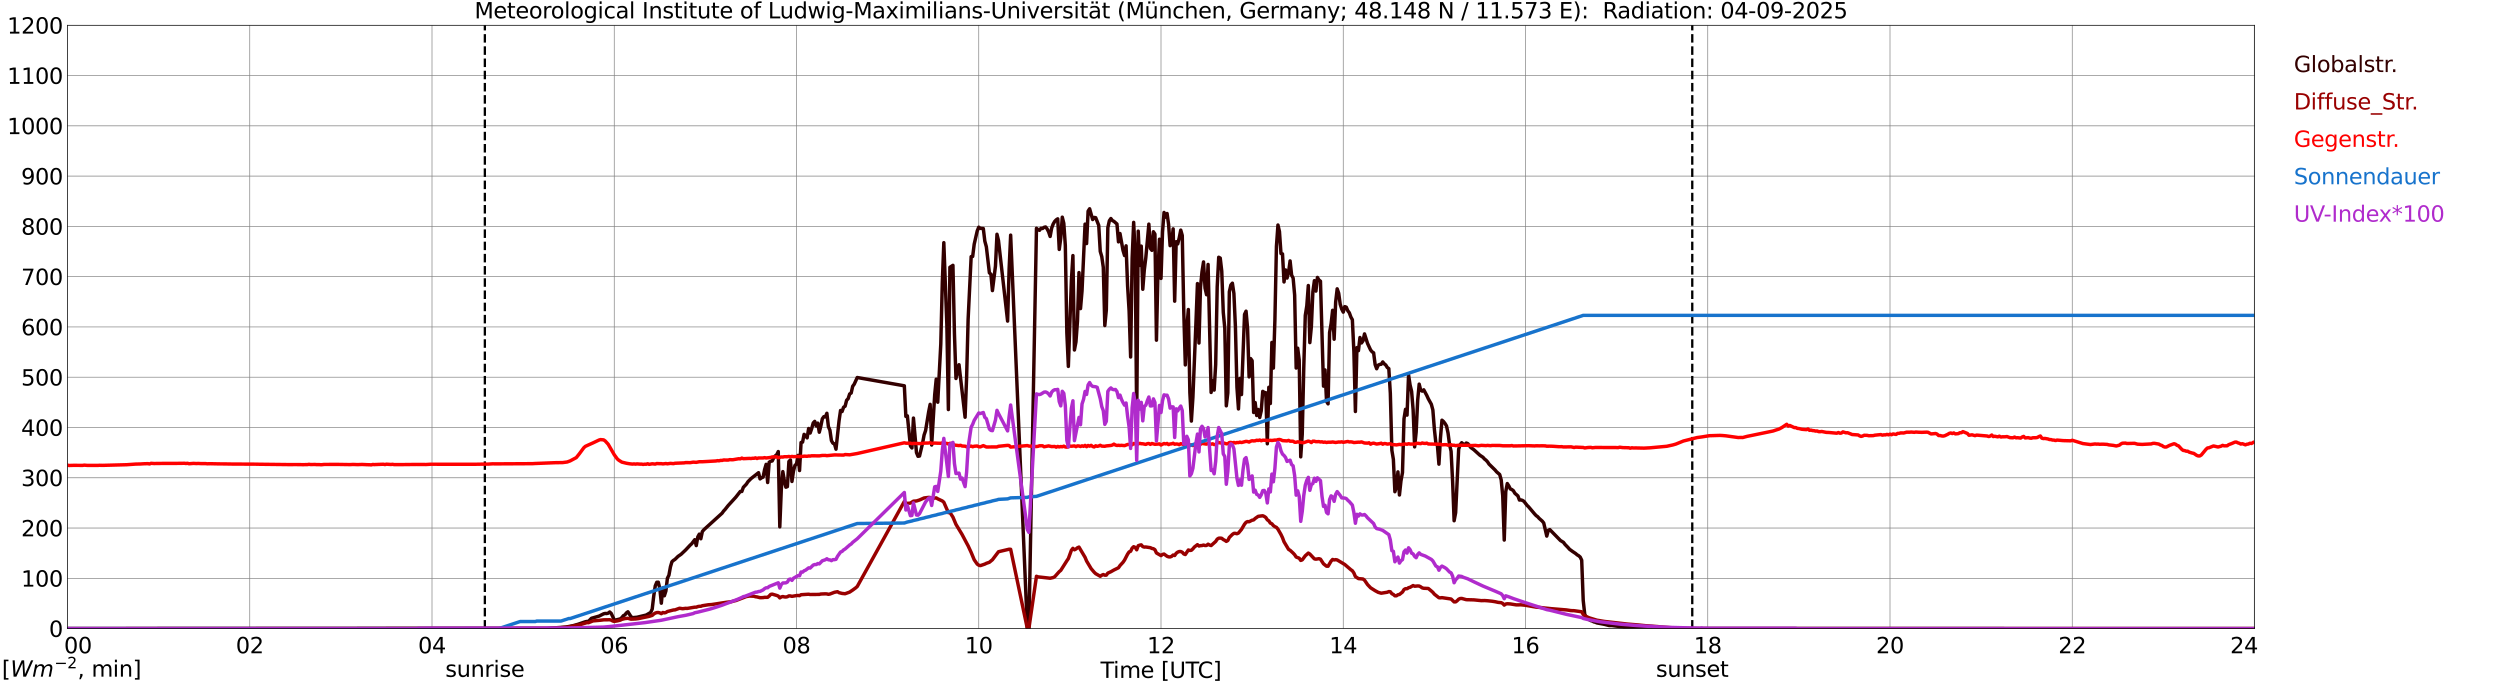 <?xml version="1.0" encoding="utf-8" standalone="no"?>
<!DOCTYPE svg PUBLIC "-//W3C//DTD SVG 1.1//EN"
  "http://www.w3.org/Graphics/SVG/1.1/DTD/svg11.dtd">
<svg xmlns:xlink="http://www.w3.org/1999/xlink" width="1085.4pt" height="296.64pt" viewBox="0 0 1085.4 296.64" xmlns="http://www.w3.org/2000/svg" version="1.1">
 <defs>
  <style type="text/css">*{stroke-linejoin: round; stroke-linecap: butt}</style>
 </defs>
 <g id="figure_1">
  <g id="patch_1">
   <path d="M 0 296.64 
L 1085.4 296.64 
L 1085.4 0 
L 0 0 
z
" style="fill: #ffffff"/>
  </g>
  <g id="axes_1">
   <g id="patch_2">
    <path d="M 29.306 272.909 
L 978.814 272.909 
L 978.814 10.976 
L 29.306 10.976 
z
" style="fill: #ffffff"/>
   </g>
   <g id="patch_3">
    <path d="M 978.814 272.909 
L 978.814 272.909 
L 978.814 10.976 
L 978.814 10.976 
z
" clip-path="url(#p3a83c2986c)" style="fill: #d3d3d3; opacity: 0.25; stroke: #d3d3d3; stroke-linejoin: miter"/>
   </g>
   <g id="matplotlib.axis_1">
    <g id="xtick_1">
     <g id="line2d_1">
      <path d="M 29.306 272.909 
L 29.306 10.976 
" clip-path="url(#p3a83c2986c)" style="fill: none; stroke: #808080; stroke-width: 0.3; stroke-linecap: square"/>
     </g>
     <g id="line2d_2"/>
     <g id="text_1">
      <!--    00 -->
      <g transform="translate(18.733 283.627) scale(0.095 -0.095)">
       <defs>
        <path id="DejaVuSans-20" transform="scale(0.016)"/>
        <path id="DejaVuSans-30" d="M 2034 4250 
Q 1547 4250 1301 3770 
Q 1056 3291 1056 2328 
Q 1056 1369 1301 889 
Q 1547 409 2034 409 
Q 2525 409 2770 889 
Q 3016 1369 3016 2328 
Q 3016 3291 2770 3770 
Q 2525 4250 2034 4250 
z
M 2034 4750 
Q 2819 4750 3233 4129 
Q 3647 3509 3647 2328 
Q 3647 1150 3233 529 
Q 2819 -91 2034 -91 
Q 1250 -91 836 529 
Q 422 1150 422 2328 
Q 422 3509 836 4129 
Q 1250 4750 2034 4750 
z
" transform="scale(0.016)"/>
       </defs>
       <use xlink:href="#DejaVuSans-20"/>
       <use xlink:href="#DejaVuSans-20" transform="translate(31.787 0)"/>
       <use xlink:href="#DejaVuSans-20" transform="translate(63.574 0)"/>
       <use xlink:href="#DejaVuSans-30" transform="translate(95.361 0)"/>
       <use xlink:href="#DejaVuSans-30" transform="translate(158.984 0)"/>
      </g>
     </g>
    </g>
    <g id="xtick_2">
     <g id="line2d_3">
      <path d="M 108.431 272.909 
L 108.431 10.976 
" clip-path="url(#p3a83c2986c)" style="fill: none; stroke: #808080; stroke-width: 0.3; stroke-linecap: square"/>
     </g>
     <g id="line2d_4"/>
     <g id="text_2">
      <!-- 02 -->
      <g transform="translate(102.387 283.627) scale(0.095 -0.095)">
       <defs>
        <path id="DejaVuSans-32" d="M 1228 531 
L 3431 531 
L 3431 0 
L 469 0 
L 469 531 
Q 828 903 1448 1529 
Q 2069 2156 2228 2338 
Q 2531 2678 2651 2914 
Q 2772 3150 2772 3378 
Q 2772 3750 2511 3984 
Q 2250 4219 1831 4219 
Q 1534 4219 1204 4116 
Q 875 4013 500 3803 
L 500 4441 
Q 881 4594 1212 4672 
Q 1544 4750 1819 4750 
Q 2544 4750 2975 4387 
Q 3406 4025 3406 3419 
Q 3406 3131 3298 2873 
Q 3191 2616 2906 2266 
Q 2828 2175 2409 1742 
Q 1991 1309 1228 531 
z
" transform="scale(0.016)"/>
       </defs>
       <use xlink:href="#DejaVuSans-30"/>
       <use xlink:href="#DejaVuSans-32" transform="translate(63.623 0)"/>
      </g>
     </g>
    </g>
    <g id="xtick_3">
     <g id="line2d_5">
      <path d="M 187.557 272.909 
L 187.557 10.976 
" clip-path="url(#p3a83c2986c)" style="fill: none; stroke: #808080; stroke-width: 0.3; stroke-linecap: square"/>
     </g>
     <g id="line2d_6"/>
     <g id="text_3">
      <!-- 04 -->
      <g transform="translate(181.513 283.627) scale(0.095 -0.095)">
       <defs>
        <path id="DejaVuSans-34" d="M 2419 4116 
L 825 1625 
L 2419 1625 
L 2419 4116 
z
M 2253 4666 
L 3047 4666 
L 3047 1625 
L 3713 1625 
L 3713 1100 
L 3047 1100 
L 3047 0 
L 2419 0 
L 2419 1100 
L 313 1100 
L 313 1709 
L 2253 4666 
z
" transform="scale(0.016)"/>
       </defs>
       <use xlink:href="#DejaVuSans-30"/>
       <use xlink:href="#DejaVuSans-34" transform="translate(63.623 0)"/>
      </g>
     </g>
    </g>
    <g id="xtick_4">
     <g id="line2d_7">
      <path d="M 266.683 272.909 
L 266.683 10.976 
" clip-path="url(#p3a83c2986c)" style="fill: none; stroke: #808080; stroke-width: 0.3; stroke-linecap: square"/>
     </g>
     <g id="line2d_8"/>
     <g id="text_4">
      <!-- 06 -->
      <g transform="translate(260.638 283.627) scale(0.095 -0.095)">
       <defs>
        <path id="DejaVuSans-36" d="M 2113 2584 
Q 1688 2584 1439 2293 
Q 1191 2003 1191 1497 
Q 1191 994 1439 701 
Q 1688 409 2113 409 
Q 2538 409 2786 701 
Q 3034 994 3034 1497 
Q 3034 2003 2786 2293 
Q 2538 2584 2113 2584 
z
M 3366 4563 
L 3366 3988 
Q 3128 4100 2886 4159 
Q 2644 4219 2406 4219 
Q 1781 4219 1451 3797 
Q 1122 3375 1075 2522 
Q 1259 2794 1537 2939 
Q 1816 3084 2150 3084 
Q 2853 3084 3261 2657 
Q 3669 2231 3669 1497 
Q 3669 778 3244 343 
Q 2819 -91 2113 -91 
Q 1303 -91 875 529 
Q 447 1150 447 2328 
Q 447 3434 972 4092 
Q 1497 4750 2381 4750 
Q 2619 4750 2861 4703 
Q 3103 4656 3366 4563 
z
" transform="scale(0.016)"/>
       </defs>
       <use xlink:href="#DejaVuSans-30"/>
       <use xlink:href="#DejaVuSans-36" transform="translate(63.623 0)"/>
      </g>
     </g>
    </g>
    <g id="xtick_5">
     <g id="line2d_9">
      <path d="M 345.808 272.909 
L 345.808 10.976 
" clip-path="url(#p3a83c2986c)" style="fill: none; stroke: #808080; stroke-width: 0.3; stroke-linecap: square"/>
     </g>
     <g id="line2d_10"/>
     <g id="text_5">
      <!-- 08 -->
      <g transform="translate(339.764 283.627) scale(0.095 -0.095)">
       <defs>
        <path id="DejaVuSans-38" d="M 2034 2216 
Q 1584 2216 1326 1975 
Q 1069 1734 1069 1313 
Q 1069 891 1326 650 
Q 1584 409 2034 409 
Q 2484 409 2743 651 
Q 3003 894 3003 1313 
Q 3003 1734 2745 1975 
Q 2488 2216 2034 2216 
z
M 1403 2484 
Q 997 2584 770 2862 
Q 544 3141 544 3541 
Q 544 4100 942 4425 
Q 1341 4750 2034 4750 
Q 2731 4750 3128 4425 
Q 3525 4100 3525 3541 
Q 3525 3141 3298 2862 
Q 3072 2584 2669 2484 
Q 3125 2378 3379 2068 
Q 3634 1759 3634 1313 
Q 3634 634 3220 271 
Q 2806 -91 2034 -91 
Q 1263 -91 848 271 
Q 434 634 434 1313 
Q 434 1759 690 2068 
Q 947 2378 1403 2484 
z
M 1172 3481 
Q 1172 3119 1398 2916 
Q 1625 2713 2034 2713 
Q 2441 2713 2670 2916 
Q 2900 3119 2900 3481 
Q 2900 3844 2670 4047 
Q 2441 4250 2034 4250 
Q 1625 4250 1398 4047 
Q 1172 3844 1172 3481 
z
" transform="scale(0.016)"/>
       </defs>
       <use xlink:href="#DejaVuSans-30"/>
       <use xlink:href="#DejaVuSans-38" transform="translate(63.623 0)"/>
      </g>
     </g>
    </g>
    <g id="xtick_6">
     <g id="line2d_11">
      <path d="M 424.934 272.909 
L 424.934 10.976 
" clip-path="url(#p3a83c2986c)" style="fill: none; stroke: #808080; stroke-width: 0.3; stroke-linecap: square"/>
     </g>
     <g id="line2d_12"/>
     <g id="text_6">
      <!-- 10 -->
      <g transform="translate(418.89 283.627) scale(0.095 -0.095)">
       <defs>
        <path id="DejaVuSans-31" d="M 794 531 
L 1825 531 
L 1825 4091 
L 703 3866 
L 703 4441 
L 1819 4666 
L 2450 4666 
L 2450 531 
L 3481 531 
L 3481 0 
L 794 0 
L 794 531 
z
" transform="scale(0.016)"/>
       </defs>
       <use xlink:href="#DejaVuSans-31"/>
       <use xlink:href="#DejaVuSans-30" transform="translate(63.623 0)"/>
      </g>
     </g>
    </g>
    <g id="xtick_7">
     <g id="line2d_13">
      <path d="M 504.06 272.909 
L 504.06 10.976 
" clip-path="url(#p3a83c2986c)" style="fill: none; stroke: #808080; stroke-width: 0.3; stroke-linecap: square"/>
     </g>
     <g id="line2d_14"/>
     <g id="text_7">
      <!-- 12 -->
      <g transform="translate(498.015 283.627) scale(0.095 -0.095)">
       <use xlink:href="#DejaVuSans-31"/>
       <use xlink:href="#DejaVuSans-32" transform="translate(63.623 0)"/>
      </g>
     </g>
    </g>
    <g id="xtick_8">
     <g id="line2d_15">
      <path d="M 583.185 272.909 
L 583.185 10.976 
" clip-path="url(#p3a83c2986c)" style="fill: none; stroke: #808080; stroke-width: 0.3; stroke-linecap: square"/>
     </g>
     <g id="line2d_16"/>
     <g id="text_8">
      <!-- 14 -->
      <g transform="translate(577.141 283.627) scale(0.095 -0.095)">
       <use xlink:href="#DejaVuSans-31"/>
       <use xlink:href="#DejaVuSans-34" transform="translate(63.623 0)"/>
      </g>
     </g>
    </g>
    <g id="xtick_9">
     <g id="line2d_17">
      <path d="M 662.311 272.909 
L 662.311 10.976 
" clip-path="url(#p3a83c2986c)" style="fill: none; stroke: #808080; stroke-width: 0.3; stroke-linecap: square"/>
     </g>
     <g id="line2d_18"/>
     <g id="text_9">
      <!-- 16 -->
      <g transform="translate(656.267 283.627) scale(0.095 -0.095)">
       <use xlink:href="#DejaVuSans-31"/>
       <use xlink:href="#DejaVuSans-36" transform="translate(63.623 0)"/>
      </g>
     </g>
    </g>
    <g id="xtick_10">
     <g id="line2d_19">
      <path d="M 741.437 272.909 
L 741.437 10.976 
" clip-path="url(#p3a83c2986c)" style="fill: none; stroke: #808080; stroke-width: 0.3; stroke-linecap: square"/>
     </g>
     <g id="line2d_20"/>
     <g id="text_10">
      <!-- 18 -->
      <g transform="translate(735.392 283.627) scale(0.095 -0.095)">
       <use xlink:href="#DejaVuSans-31"/>
       <use xlink:href="#DejaVuSans-38" transform="translate(63.623 0)"/>
      </g>
     </g>
    </g>
    <g id="xtick_11">
     <g id="line2d_21">
      <path d="M 820.562 272.909 
L 820.562 10.976 
" clip-path="url(#p3a83c2986c)" style="fill: none; stroke: #808080; stroke-width: 0.3; stroke-linecap: square"/>
     </g>
     <g id="line2d_22"/>
     <g id="text_11">
      <!-- 20 -->
      <g transform="translate(814.518 283.627) scale(0.095 -0.095)">
       <use xlink:href="#DejaVuSans-32"/>
       <use xlink:href="#DejaVuSans-30" transform="translate(63.623 0)"/>
      </g>
     </g>
    </g>
    <g id="xtick_12">
     <g id="line2d_23">
      <path d="M 899.688 272.909 
L 899.688 10.976 
" clip-path="url(#p3a83c2986c)" style="fill: none; stroke: #808080; stroke-width: 0.3; stroke-linecap: square"/>
     </g>
     <g id="line2d_24"/>
     <g id="text_12">
      <!-- 22 -->
      <g transform="translate(893.644 283.627) scale(0.095 -0.095)">
       <use xlink:href="#DejaVuSans-32"/>
       <use xlink:href="#DejaVuSans-32" transform="translate(63.623 0)"/>
      </g>
     </g>
    </g>
    <g id="xtick_13">
     <g id="line2d_25">
      <path d="M 978.814 272.909 
L 978.814 10.976 
" clip-path="url(#p3a83c2986c)" style="fill: none; stroke: #808080; stroke-width: 0.3; stroke-linecap: square"/>
     </g>
     <g id="line2d_26"/>
     <g id="text_13">
      <!-- 24    -->
      <g transform="translate(968.241 283.627) scale(0.095 -0.095)">
       <use xlink:href="#DejaVuSans-32"/>
       <use xlink:href="#DejaVuSans-34" transform="translate(63.623 0)"/>
       <use xlink:href="#DejaVuSans-20" transform="translate(127.246 0)"/>
       <use xlink:href="#DejaVuSans-20" transform="translate(159.033 0)"/>
       <use xlink:href="#DejaVuSans-20" transform="translate(190.82 0)"/>
      </g>
     </g>
    </g>
    <g id="text_14">
     <!-- Time [UTC] -->
     <g transform="translate(477.806 294.322) scale(0.095 -0.095)">
      <defs>
       <path id="DejaVuSans-54" d="M -19 4666 
L 3928 4666 
L 3928 4134 
L 2272 4134 
L 2272 0 
L 1638 0 
L 1638 4134 
L -19 4134 
L -19 4666 
z
" transform="scale(0.016)"/>
       <path id="DejaVuSans-69" d="M 603 3500 
L 1178 3500 
L 1178 0 
L 603 0 
L 603 3500 
z
M 603 4863 
L 1178 4863 
L 1178 4134 
L 603 4134 
L 603 4863 
z
" transform="scale(0.016)"/>
       <path id="DejaVuSans-6d" d="M 3328 2828 
Q 3544 3216 3844 3400 
Q 4144 3584 4550 3584 
Q 5097 3584 5394 3201 
Q 5691 2819 5691 2113 
L 5691 0 
L 5113 0 
L 5113 2094 
Q 5113 2597 4934 2840 
Q 4756 3084 4391 3084 
Q 3944 3084 3684 2787 
Q 3425 2491 3425 1978 
L 3425 0 
L 2847 0 
L 2847 2094 
Q 2847 2600 2669 2842 
Q 2491 3084 2119 3084 
Q 1678 3084 1418 2786 
Q 1159 2488 1159 1978 
L 1159 0 
L 581 0 
L 581 3500 
L 1159 3500 
L 1159 2956 
Q 1356 3278 1631 3431 
Q 1906 3584 2284 3584 
Q 2666 3584 2933 3390 
Q 3200 3197 3328 2828 
z
" transform="scale(0.016)"/>
       <path id="DejaVuSans-65" d="M 3597 1894 
L 3597 1613 
L 953 1613 
Q 991 1019 1311 708 
Q 1631 397 2203 397 
Q 2534 397 2845 478 
Q 3156 559 3463 722 
L 3463 178 
Q 3153 47 2828 -22 
Q 2503 -91 2169 -91 
Q 1331 -91 842 396 
Q 353 884 353 1716 
Q 353 2575 817 3079 
Q 1281 3584 2069 3584 
Q 2775 3584 3186 3129 
Q 3597 2675 3597 1894 
z
M 3022 2063 
Q 3016 2534 2758 2815 
Q 2500 3097 2075 3097 
Q 1594 3097 1305 2825 
Q 1016 2553 972 2059 
L 3022 2063 
z
" transform="scale(0.016)"/>
       <path id="DejaVuSans-5b" d="M 550 4863 
L 1875 4863 
L 1875 4416 
L 1125 4416 
L 1125 -397 
L 1875 -397 
L 1875 -844 
L 550 -844 
L 550 4863 
z
" transform="scale(0.016)"/>
       <path id="DejaVuSans-55" d="M 556 4666 
L 1191 4666 
L 1191 1831 
Q 1191 1081 1462 751 
Q 1734 422 2344 422 
Q 2950 422 3222 751 
Q 3494 1081 3494 1831 
L 3494 4666 
L 4128 4666 
L 4128 1753 
Q 4128 841 3676 375 
Q 3225 -91 2344 -91 
Q 1459 -91 1007 375 
Q 556 841 556 1753 
L 556 4666 
z
" transform="scale(0.016)"/>
       <path id="DejaVuSans-43" d="M 4122 4306 
L 4122 3641 
Q 3803 3938 3442 4084 
Q 3081 4231 2675 4231 
Q 1875 4231 1450 3742 
Q 1025 3253 1025 2328 
Q 1025 1406 1450 917 
Q 1875 428 2675 428 
Q 3081 428 3442 575 
Q 3803 722 4122 1019 
L 4122 359 
Q 3791 134 3420 21 
Q 3050 -91 2638 -91 
Q 1578 -91 968 557 
Q 359 1206 359 2328 
Q 359 3453 968 4101 
Q 1578 4750 2638 4750 
Q 3056 4750 3426 4639 
Q 3797 4528 4122 4306 
z
" transform="scale(0.016)"/>
       <path id="DejaVuSans-5d" d="M 1947 4863 
L 1947 -844 
L 622 -844 
L 622 -397 
L 1369 -397 
L 1369 4416 
L 622 4416 
L 622 4863 
L 1947 4863 
z
" transform="scale(0.016)"/>
      </defs>
      <use xlink:href="#DejaVuSans-54"/>
      <use xlink:href="#DejaVuSans-69" transform="translate(57.959 0)"/>
      <use xlink:href="#DejaVuSans-6d" transform="translate(85.742 0)"/>
      <use xlink:href="#DejaVuSans-65" transform="translate(183.154 0)"/>
      <use xlink:href="#DejaVuSans-20" transform="translate(244.678 0)"/>
      <use xlink:href="#DejaVuSans-5b" transform="translate(276.465 0)"/>
      <use xlink:href="#DejaVuSans-55" transform="translate(315.479 0)"/>
      <use xlink:href="#DejaVuSans-54" transform="translate(388.672 0)"/>
      <use xlink:href="#DejaVuSans-43" transform="translate(443.881 0)"/>
      <use xlink:href="#DejaVuSans-5d" transform="translate(513.705 0)"/>
     </g>
    </g>
   </g>
   <g id="matplotlib.axis_2">
    <g id="ytick_1">
     <g id="line2d_27">
      <path d="M 29.306 272.909 
L 978.814 272.909 
" clip-path="url(#p3a83c2986c)" style="fill: none; stroke: #808080; stroke-width: 0.3; stroke-linecap: square"/>
     </g>
     <g id="line2d_28"/>
     <g id="text_15">
      <!-- 0 -->
      <g transform="translate(21.261 276.518) scale(0.095 -0.095)">
       <use xlink:href="#DejaVuSans-30"/>
      </g>
     </g>
    </g>
    <g id="ytick_2">
     <g id="line2d_29">
      <path d="M 29.306 251.081 
L 978.814 251.081 
" clip-path="url(#p3a83c2986c)" style="fill: none; stroke: #808080; stroke-width: 0.3; stroke-linecap: square"/>
     </g>
     <g id="line2d_30"/>
     <g id="text_16">
      <!-- 100 -->
      <g transform="translate(9.173 254.69) scale(0.095 -0.095)">
       <use xlink:href="#DejaVuSans-31"/>
       <use xlink:href="#DejaVuSans-30" transform="translate(63.623 0)"/>
       <use xlink:href="#DejaVuSans-30" transform="translate(127.246 0)"/>
      </g>
     </g>
    </g>
    <g id="ytick_3">
     <g id="line2d_31">
      <path d="M 29.306 229.253 
L 978.814 229.253 
" clip-path="url(#p3a83c2986c)" style="fill: none; stroke: #808080; stroke-width: 0.3; stroke-linecap: square"/>
     </g>
     <g id="line2d_32"/>
     <g id="text_17">
      <!-- 200 -->
      <g transform="translate(9.173 232.863) scale(0.095 -0.095)">
       <use xlink:href="#DejaVuSans-32"/>
       <use xlink:href="#DejaVuSans-30" transform="translate(63.623 0)"/>
       <use xlink:href="#DejaVuSans-30" transform="translate(127.246 0)"/>
      </g>
     </g>
    </g>
    <g id="ytick_4">
     <g id="line2d_33">
      <path d="M 29.306 207.426 
L 978.814 207.426 
" clip-path="url(#p3a83c2986c)" style="fill: none; stroke: #808080; stroke-width: 0.3; stroke-linecap: square"/>
     </g>
     <g id="line2d_34"/>
     <g id="text_18">
      <!-- 300 -->
      <g transform="translate(9.173 211.035) scale(0.095 -0.095)">
       <defs>
        <path id="DejaVuSans-33" d="M 2597 2516 
Q 3050 2419 3304 2112 
Q 3559 1806 3559 1356 
Q 3559 666 3084 287 
Q 2609 -91 1734 -91 
Q 1441 -91 1130 -33 
Q 819 25 488 141 
L 488 750 
Q 750 597 1062 519 
Q 1375 441 1716 441 
Q 2309 441 2620 675 
Q 2931 909 2931 1356 
Q 2931 1769 2642 2001 
Q 2353 2234 1838 2234 
L 1294 2234 
L 1294 2753 
L 1863 2753 
Q 2328 2753 2575 2939 
Q 2822 3125 2822 3475 
Q 2822 3834 2567 4026 
Q 2313 4219 1838 4219 
Q 1578 4219 1281 4162 
Q 984 4106 628 3988 
L 628 4550 
Q 988 4650 1302 4700 
Q 1616 4750 1894 4750 
Q 2613 4750 3031 4423 
Q 3450 4097 3450 3541 
Q 3450 3153 3228 2886 
Q 3006 2619 2597 2516 
z
" transform="scale(0.016)"/>
       </defs>
       <use xlink:href="#DejaVuSans-33"/>
       <use xlink:href="#DejaVuSans-30" transform="translate(63.623 0)"/>
       <use xlink:href="#DejaVuSans-30" transform="translate(127.246 0)"/>
      </g>
     </g>
    </g>
    <g id="ytick_5">
     <g id="line2d_35">
      <path d="M 29.306 185.598 
L 978.814 185.598 
" clip-path="url(#p3a83c2986c)" style="fill: none; stroke: #808080; stroke-width: 0.3; stroke-linecap: square"/>
     </g>
     <g id="line2d_36"/>
     <g id="text_19">
      <!-- 400 -->
      <g transform="translate(9.173 189.207) scale(0.095 -0.095)">
       <use xlink:href="#DejaVuSans-34"/>
       <use xlink:href="#DejaVuSans-30" transform="translate(63.623 0)"/>
       <use xlink:href="#DejaVuSans-30" transform="translate(127.246 0)"/>
      </g>
     </g>
    </g>
    <g id="ytick_6">
     <g id="line2d_37">
      <path d="M 29.306 163.77 
L 978.814 163.77 
" clip-path="url(#p3a83c2986c)" style="fill: none; stroke: #808080; stroke-width: 0.3; stroke-linecap: square"/>
     </g>
     <g id="line2d_38"/>
     <g id="text_20">
      <!-- 500 -->
      <g transform="translate(9.173 167.379) scale(0.095 -0.095)">
       <defs>
        <path id="DejaVuSans-35" d="M 691 4666 
L 3169 4666 
L 3169 4134 
L 1269 4134 
L 1269 2991 
Q 1406 3038 1543 3061 
Q 1681 3084 1819 3084 
Q 2600 3084 3056 2656 
Q 3513 2228 3513 1497 
Q 3513 744 3044 326 
Q 2575 -91 1722 -91 
Q 1428 -91 1123 -41 
Q 819 9 494 109 
L 494 744 
Q 775 591 1075 516 
Q 1375 441 1709 441 
Q 2250 441 2565 725 
Q 2881 1009 2881 1497 
Q 2881 1984 2565 2268 
Q 2250 2553 1709 2553 
Q 1456 2553 1204 2497 
Q 953 2441 691 2322 
L 691 4666 
z
" transform="scale(0.016)"/>
       </defs>
       <use xlink:href="#DejaVuSans-35"/>
       <use xlink:href="#DejaVuSans-30" transform="translate(63.623 0)"/>
       <use xlink:href="#DejaVuSans-30" transform="translate(127.246 0)"/>
      </g>
     </g>
    </g>
    <g id="ytick_7">
     <g id="line2d_39">
      <path d="M 29.306 141.942 
L 978.814 141.942 
" clip-path="url(#p3a83c2986c)" style="fill: none; stroke: #808080; stroke-width: 0.3; stroke-linecap: square"/>
     </g>
     <g id="line2d_40"/>
     <g id="text_21">
      <!-- 600 -->
      <g transform="translate(9.173 145.551) scale(0.095 -0.095)">
       <use xlink:href="#DejaVuSans-36"/>
       <use xlink:href="#DejaVuSans-30" transform="translate(63.623 0)"/>
       <use xlink:href="#DejaVuSans-30" transform="translate(127.246 0)"/>
      </g>
     </g>
    </g>
    <g id="ytick_8">
     <g id="line2d_41">
      <path d="M 29.306 120.114 
L 978.814 120.114 
" clip-path="url(#p3a83c2986c)" style="fill: none; stroke: #808080; stroke-width: 0.3; stroke-linecap: square"/>
     </g>
     <g id="line2d_42"/>
     <g id="text_22">
      <!-- 700 -->
      <g transform="translate(9.173 123.724) scale(0.095 -0.095)">
       <defs>
        <path id="DejaVuSans-37" d="M 525 4666 
L 3525 4666 
L 3525 4397 
L 1831 0 
L 1172 0 
L 2766 4134 
L 525 4134 
L 525 4666 
z
" transform="scale(0.016)"/>
       </defs>
       <use xlink:href="#DejaVuSans-37"/>
       <use xlink:href="#DejaVuSans-30" transform="translate(63.623 0)"/>
       <use xlink:href="#DejaVuSans-30" transform="translate(127.246 0)"/>
      </g>
     </g>
    </g>
    <g id="ytick_9">
     <g id="line2d_43">
      <path d="M 29.306 98.287 
L 978.814 98.287 
" clip-path="url(#p3a83c2986c)" style="fill: none; stroke: #808080; stroke-width: 0.3; stroke-linecap: square"/>
     </g>
     <g id="line2d_44"/>
     <g id="text_23">
      <!-- 800 -->
      <g transform="translate(9.173 101.896) scale(0.095 -0.095)">
       <use xlink:href="#DejaVuSans-38"/>
       <use xlink:href="#DejaVuSans-30" transform="translate(63.623 0)"/>
       <use xlink:href="#DejaVuSans-30" transform="translate(127.246 0)"/>
      </g>
     </g>
    </g>
    <g id="ytick_10">
     <g id="line2d_45">
      <path d="M 29.306 76.459 
L 978.814 76.459 
" clip-path="url(#p3a83c2986c)" style="fill: none; stroke: #808080; stroke-width: 0.3; stroke-linecap: square"/>
     </g>
     <g id="line2d_46"/>
     <g id="text_24">
      <!-- 900 -->
      <g transform="translate(9.173 80.068) scale(0.095 -0.095)">
       <defs>
        <path id="DejaVuSans-39" d="M 703 97 
L 703 672 
Q 941 559 1184 500 
Q 1428 441 1663 441 
Q 2288 441 2617 861 
Q 2947 1281 2994 2138 
Q 2813 1869 2534 1725 
Q 2256 1581 1919 1581 
Q 1219 1581 811 2004 
Q 403 2428 403 3163 
Q 403 3881 828 4315 
Q 1253 4750 1959 4750 
Q 2769 4750 3195 4129 
Q 3622 3509 3622 2328 
Q 3622 1225 3098 567 
Q 2575 -91 1691 -91 
Q 1453 -91 1209 -44 
Q 966 3 703 97 
z
M 1959 2075 
Q 2384 2075 2632 2365 
Q 2881 2656 2881 3163 
Q 2881 3666 2632 3958 
Q 2384 4250 1959 4250 
Q 1534 4250 1286 3958 
Q 1038 3666 1038 3163 
Q 1038 2656 1286 2365 
Q 1534 2075 1959 2075 
z
" transform="scale(0.016)"/>
       </defs>
       <use xlink:href="#DejaVuSans-39"/>
       <use xlink:href="#DejaVuSans-30" transform="translate(63.623 0)"/>
       <use xlink:href="#DejaVuSans-30" transform="translate(127.246 0)"/>
      </g>
     </g>
    </g>
    <g id="ytick_11">
     <g id="line2d_47">
      <path d="M 29.306 54.631 
L 978.814 54.631 
" clip-path="url(#p3a83c2986c)" style="fill: none; stroke: #808080; stroke-width: 0.3; stroke-linecap: square"/>
     </g>
     <g id="line2d_48"/>
     <g id="text_25">
      <!-- 1000 -->
      <g transform="translate(3.128 58.24) scale(0.095 -0.095)">
       <use xlink:href="#DejaVuSans-31"/>
       <use xlink:href="#DejaVuSans-30" transform="translate(63.623 0)"/>
       <use xlink:href="#DejaVuSans-30" transform="translate(127.246 0)"/>
       <use xlink:href="#DejaVuSans-30" transform="translate(190.869 0)"/>
      </g>
     </g>
    </g>
    <g id="ytick_12">
     <g id="line2d_49">
      <path d="M 29.306 32.803 
L 978.814 32.803 
" clip-path="url(#p3a83c2986c)" style="fill: none; stroke: #808080; stroke-width: 0.3; stroke-linecap: square"/>
     </g>
     <g id="line2d_50"/>
     <g id="text_26">
      <!-- 1100 -->
      <g transform="translate(3.128 36.413) scale(0.095 -0.095)">
       <use xlink:href="#DejaVuSans-31"/>
       <use xlink:href="#DejaVuSans-31" transform="translate(63.623 0)"/>
       <use xlink:href="#DejaVuSans-30" transform="translate(127.246 0)"/>
       <use xlink:href="#DejaVuSans-30" transform="translate(190.869 0)"/>
      </g>
     </g>
    </g>
    <g id="ytick_13">
     <g id="line2d_51">
      <path d="M 29.306 10.976 
L 978.814 10.976 
" clip-path="url(#p3a83c2986c)" style="fill: none; stroke: #808080; stroke-width: 0.3; stroke-linecap: square"/>
     </g>
     <g id="line2d_52"/>
     <g id="text_27">
      <!-- 1200 -->
      <g transform="translate(3.128 14.585) scale(0.095 -0.095)">
       <use xlink:href="#DejaVuSans-31"/>
       <use xlink:href="#DejaVuSans-32" transform="translate(63.623 0)"/>
       <use xlink:href="#DejaVuSans-30" transform="translate(127.246 0)"/>
       <use xlink:href="#DejaVuSans-30" transform="translate(190.869 0)"/>
      </g>
     </g>
    </g>
   </g>
   <g id="line2d_53">
    <path d="M 210.504 272.909 
L 210.504 10.976 
" clip-path="url(#p3a83c2986c)" style="fill: none; stroke-dasharray: 3.7,1.6; stroke-dashoffset: 0; stroke: #000000"/>
   </g>
   <g id="line2d_54">
    <path d="M 734.711 272.909 
L 734.711 10.976 
" clip-path="url(#p3a83c2986c)" style="fill: none; stroke-dasharray: 3.7,1.6; stroke-dashoffset: 0; stroke: #000000"/>
   </g>
   <g id="line2d_55">
    <path d="M 29.306 272.909 
L 237.67 272.839 
L 241.626 272.536 
L 245.583 272.25 
L 247.561 271.894 
L 248.88 271.625 
L 250.858 271.067 
L 254.155 269.936 
L 254.814 269.801 
L 255.473 269.785 
L 256.792 268.434 
L 260.089 267.489 
L 262.067 266.491 
L 262.726 266.341 
L 263.386 266.374 
L 264.045 266.223 
L 264.705 265.699 
L 265.364 266.323 
L 266.683 269.126 
L 267.342 269.176 
L 269.32 268.687 
L 269.98 268.146 
L 270.639 267.303 
L 271.298 266.965 
L 271.958 266.105 
L 272.617 265.614 
L 273.936 267.692 
L 274.595 268.163 
L 276.573 267.978 
L 280.53 267.033 
L 282.508 265.902 
L 283.167 264.416 
L 283.827 258.76 
L 284.486 254.373 
L 285.145 252.801 
L 285.805 252.768 
L 286.464 255.519 
L 287.124 261.884 
L 287.783 255.318 
L 288.442 258.66 
L 289.102 256.584 
L 289.761 251.046 
L 290.42 249.73 
L 291.08 246.082 
L 291.739 243.854 
L 292.399 243.28 
L 293.058 242.859 
L 294.377 241.558 
L 295.696 240.647 
L 297.674 238.772 
L 299.652 236.664 
L 300.311 236.072 
L 301.63 234.317 
L 302.289 236.865 
L 302.949 233.117 
L 303.608 231.903 
L 304.267 233.911 
L 304.927 230.788 
L 305.586 229.995 
L 313.499 222.803 
L 314.158 221.875 
L 314.818 221.166 
L 316.136 219.494 
L 319.433 215.882 
L 321.411 213.367 
L 322.071 213.382 
L 322.73 211.577 
L 324.049 210.193 
L 324.708 209.163 
L 326.027 207.812 
L 329.324 205.23 
L 329.983 207.914 
L 330.643 207.423 
L 331.302 207.155 
L 331.961 203.846 
L 332.621 201.6 
L 333.28 209.484 
L 333.94 200.689 
L 334.599 200.266 
L 335.258 200.131 
L 335.918 198.782 
L 336.577 197.937 
L 337.236 197.413 
L 337.896 196.047 
L 338.555 228.729 
L 339.215 212.354 
L 339.874 204.756 
L 340.533 208.707 
L 341.193 211.527 
L 341.852 211.256 
L 342.512 200.369 
L 343.171 199.692 
L 343.83 209.028 
L 344.49 204.538 
L 345.149 202.023 
L 345.808 201.499 
L 346.468 197.717 
L 347.127 204.285 
L 347.787 192.113 
L 348.446 191.943 
L 349.105 188.584 
L 349.765 189.193 
L 350.424 190.103 
L 351.083 186.034 
L 351.743 188.01 
L 352.402 186.069 
L 353.062 183.638 
L 353.721 182.946 
L 354.38 184.956 
L 355.04 183.705 
L 355.699 187.656 
L 356.359 185.074 
L 357.018 181.832 
L 357.677 180.903 
L 358.337 181.005 
L 358.996 179.436 
L 359.655 185.225 
L 360.315 186.761 
L 360.974 191.301 
L 361.634 192.434 
L 362.293 192.703 
L 362.952 195.016 
L 364.271 182.778 
L 364.93 178.203 
L 365.59 178.674 
L 366.249 176.784 
L 366.909 176.362 
L 367.568 173.78 
L 368.227 173.088 
L 368.887 171.045 
L 369.546 170.639 
L 370.206 167.701 
L 370.865 166.808 
L 372.184 163.903 
L 392.624 167.5 
L 393.284 180.787 
L 393.943 180.551 
L 395.262 193.633 
L 395.921 194.477 
L 396.581 181.512 
L 397.899 196.503 
L 398.559 198.107 
L 399.218 197.989 
L 400.537 192.434 
L 401.196 188.889 
L 401.856 186.931 
L 403.175 178.879 
L 403.834 175.553 
L 404.493 193.211 
L 405.812 171.333 
L 406.471 164.63 
L 407.131 174.625 
L 408.45 149.403 
L 409.109 122.546 
L 409.768 105.361 
L 411.087 141.065 
L 411.746 177.816 
L 412.406 116.046 
L 413.725 115.201 
L 414.384 144.93 
L 415.043 164.327 
L 416.362 158.35 
L 419 181.141 
L 419.659 164.006 
L 420.318 138.668 
L 421.637 111.42 
L 422.297 111.335 
L 422.956 106.018 
L 424.275 100.262 
L 424.934 98.64 
L 425.593 99.131 
L 426.912 99.232 
L 427.572 104.702 
L 428.231 107.134 
L 429.55 118.46 
L 430.209 119.051 
L 430.869 126.159 
L 432.187 115.539 
L 432.847 101.714 
L 433.506 104.449 
L 437.462 139.41 
L 438.122 116.773 
L 438.781 102.085 
L 446.034 272.909 
L 446.694 272.909 
L 449.991 99.114 
L 450.65 99.706 
L 451.309 99.991 
L 451.969 99.114 
L 452.628 99.199 
L 453.287 98.693 
L 453.947 98.54 
L 454.606 99.367 
L 455.266 100.668 
L 455.925 102.659 
L 456.584 99.064 
L 457.244 97.274 
L 457.903 96.143 
L 458.563 95.451 
L 459.222 95.013 
L 459.881 108.297 
L 460.541 103.333 
L 461.2 94.286 
L 461.859 96.953 
L 462.519 106.559 
L 463.178 144.509 
L 463.838 159.077 
L 465.156 121.684 
L 465.816 110.964 
L 466.475 151.952 
L 467.134 148.458 
L 467.794 139.46 
L 468.453 118.342 
L 469.113 133.975 
L 469.772 126.309 
L 471.091 97.307 
L 471.75 105.747 
L 472.409 91.669 
L 473.069 90.64 
L 474.388 95.316 
L 475.047 94.404 
L 475.706 94.506 
L 477.025 97.848 
L 477.685 109.142 
L 478.344 111.42 
L 479.003 116.046 
L 479.663 141.335 
L 480.322 134.65 
L 480.981 98.828 
L 481.641 95.84 
L 482.3 94.877 
L 482.96 95.772 
L 483.619 96.093 
L 484.938 97.256 
L 485.597 105.005 
L 486.256 101.393 
L 487.575 108.753 
L 488.235 110.947 
L 488.894 106.728 
L 489.553 124.116 
L 490.213 135.021 
L 490.872 154.991 
L 491.532 112.112 
L 492.191 96.547 
L 492.85 110.475 
L 493.51 182.391 
L 494.169 100.363 
L 494.828 115.219 
L 495.488 106.845 
L 496.147 125.585 
L 496.807 117.229 
L 497.466 111.859 
L 498.785 97.307 
L 499.444 107.841 
L 500.103 108.685 
L 500.763 100.616 
L 501.422 101.629 
L 502.082 147.698 
L 502.741 117.818 
L 503.4 103.857 
L 504.06 120.874 
L 504.719 100.718 
L 505.379 92.243 
L 506.038 94.303 
L 506.697 92.699 
L 507.357 97.494 
L 508.016 106.66 
L 508.675 105.462 
L 509.335 99.367 
L 509.994 130.766 
L 510.654 104.938 
L 511.313 105.9 
L 511.972 103.301 
L 512.632 99.906 
L 513.291 102.238 
L 513.95 135.527 
L 514.61 158.435 
L 515.269 142.601 
L 515.929 134.379 
L 516.588 170.471 
L 517.247 182.813 
L 517.907 172.582 
L 519.226 140.255 
L 519.885 123.12 
L 520.544 148.931 
L 521.204 124.707 
L 521.863 117.954 
L 522.522 113.717 
L 523.182 125.028 
L 523.841 127.964 
L 524.501 114.815 
L 525.819 170.388 
L 526.479 165.204 
L 527.138 169.358 
L 527.797 158.283 
L 528.457 124.522 
L 529.116 111.691 
L 529.776 112.045 
L 530.435 117.718 
L 531.094 135.612 
L 531.754 142.499 
L 532.413 176.194 
L 533.073 170.591 
L 533.732 126.665 
L 534.391 123.744 
L 535.051 122.95 
L 535.71 127.407 
L 536.369 141.892 
L 537.029 168.125 
L 537.688 177.545 
L 538.348 164.294 
L 539.007 171.298 
L 540.326 136.507 
L 540.985 135.106 
L 541.644 142.499 
L 542.304 163.635 
L 542.963 155.683 
L 543.623 156.595 
L 544.282 179.082 
L 544.941 174.778 
L 545.601 180.398 
L 546.26 177.781 
L 546.919 181.243 
L 547.579 178.373 
L 548.238 169.915 
L 548.898 170.371 
L 549.557 170.506 
L 550.216 192.672 
L 550.876 168.142 
L 551.535 175.182 
L 552.195 148.678 
L 552.854 159.804 
L 553.513 138.803 
L 554.173 106.948 
L 554.832 97.695 
L 555.491 100.533 
L 556.151 110.069 
L 556.81 110.24 
L 557.47 122.411 
L 558.129 117.194 
L 558.788 120.721 
L 559.448 118.139 
L 560.107 113.278 
L 560.766 119.455 
L 561.426 120.739 
L 562.085 128.134 
L 562.745 159.786 
L 563.404 151.175 
L 564.063 156.359 
L 564.723 198.343 
L 565.382 188.586 
L 566.042 159.769 
L 566.701 136.961 
L 567.36 132.775 
L 568.02 123.963 
L 568.679 148.746 
L 569.338 141.842 
L 569.998 126.665 
L 570.657 121.854 
L 571.317 126.377 
L 571.976 120.453 
L 572.635 121.566 
L 573.295 122.09 
L 574.613 167.653 
L 575.273 160.614 
L 575.932 174.271 
L 576.592 175.334 
L 577.251 144.374 
L 577.91 140.541 
L 578.57 134.717 
L 579.229 147.277 
L 579.889 131.137 
L 580.548 125.399 
L 581.207 127.307 
L 581.867 132.1 
L 582.526 134.211 
L 583.185 135.51 
L 583.845 133.13 
L 584.504 133.366 
L 585.164 134.92 
L 585.823 135.798 
L 586.482 137.62 
L 587.142 138.819 
L 587.801 152.629 
L 588.46 178.659 
L 589.12 150.922 
L 589.779 152.241 
L 590.439 146.535 
L 591.098 148.897 
L 591.757 147.986 
L 592.417 144.963 
L 593.736 149.1 
L 595.054 151.937 
L 595.714 152.747 
L 596.373 153.186 
L 597.032 158.317 
L 597.692 160.09 
L 598.351 158.553 
L 599.011 158.217 
L 599.67 158.149 
L 600.329 157.137 
L 600.989 157.964 
L 601.648 158.485 
L 602.307 159.551 
L 602.967 160.04 
L 603.626 170.759 
L 604.286 195.457 
L 604.945 199.441 
L 605.604 213.485 
L 606.264 211.409 
L 606.923 204.876 
L 607.582 214.904 
L 608.242 208.792 
L 608.901 205.179 
L 609.561 181.832 
L 610.22 177.698 
L 610.879 180.23 
L 611.539 162.775 
L 612.198 167.129 
L 612.858 169.897 
L 613.517 177.884 
L 614.176 194.021 
L 614.836 187.591 
L 615.495 173.815 
L 616.154 166.776 
L 616.814 169.408 
L 617.473 169.814 
L 618.133 169.24 
L 619.451 171.687 
L 620.111 173.138 
L 621.429 175.52 
L 622.089 178.002 
L 622.748 186.325 
L 623.408 192.434 
L 624.067 193.414 
L 624.726 201.517 
L 625.386 190.123 
L 626.045 182.441 
L 626.705 182.998 
L 627.364 183.858 
L 628.023 184.939 
L 628.683 188.012 
L 629.342 193.076 
L 630.001 195.911 
L 630.661 208.98 
L 631.32 226.08 
L 631.98 222.602 
L 633.298 195.001 
L 633.958 193.026 
L 634.617 192.216 
L 635.276 192.79 
L 635.936 193.043 
L 636.595 192.351 
L 637.255 192.587 
L 638.573 194.292 
L 639.892 195.254 
L 642.53 197.651 
L 643.848 198.529 
L 644.508 199.288 
L 645.167 199.795 
L 645.827 200.504 
L 646.486 201.499 
L 649.123 204.084 
L 649.783 204.876 
L 651.102 206.007 
L 651.761 208.353 
L 652.42 215.242 
L 653.08 234.47 
L 653.739 213.419 
L 654.399 209.94 
L 655.058 210.938 
L 655.717 212.271 
L 656.377 212.54 
L 657.036 213.031 
L 657.695 214.162 
L 659.014 215.31 
L 659.674 217.1 
L 660.333 217.047 
L 660.992 217.25 
L 661.652 217.674 
L 662.97 219.394 
L 663.63 220.02 
L 666.267 223.142 
L 666.927 223.851 
L 667.586 224.325 
L 668.246 225.067 
L 669.564 226.232 
L 670.224 227.06 
L 671.542 232.748 
L 672.202 230.249 
L 672.861 229.928 
L 677.477 234.656 
L 678.796 235.465 
L 679.455 236.36 
L 680.774 237.712 
L 681.433 238.471 
L 682.752 239.434 
L 684.071 240.311 
L 684.73 240.885 
L 685.389 241.274 
L 686.049 241.848 
L 686.708 243.214 
L 687.368 260.687 
L 688.027 266.679 
L 688.686 268.063 
L 690.005 269.061 
L 690.664 269.449 
L 691.324 269.635 
L 691.983 270.006 
L 692.643 270.156 
L 693.302 270.444 
L 696.599 271.069 
L 698.577 271.575 
L 699.896 271.593 
L 703.193 272.014 
L 704.511 272.082 
L 705.83 272.352 
L 708.468 272.555 
L 710.446 272.876 
L 978.154 272.909 
L 978.154 272.909 
" clip-path="url(#p3a83c2986c)" style="fill: none; stroke: #330000; stroke-width: 1.5; stroke-linecap: square"/>
   </g>
   <g id="line2d_56">
    <path d="M 29.306 272.909 
L 237.67 272.802 
L 239.648 272.719 
L 240.308 272.76 
L 240.967 272.636 
L 242.945 272.551 
L 246.242 272.3 
L 252.176 271.123 
L 254.814 270.327 
L 255.473 270.368 
L 257.451 269.571 
L 260.748 269.277 
L 262.067 269.109 
L 264.705 269.067 
L 265.364 269.235 
L 266.023 269.613 
L 266.683 269.781 
L 268.002 269.571 
L 269.32 269.235 
L 269.98 268.899 
L 271.298 268.563 
L 272.617 268.436 
L 273.936 268.816 
L 275.914 268.731 
L 277.233 268.563 
L 281.849 267.598 
L 283.167 267.179 
L 283.827 266.59 
L 284.486 266.171 
L 285.145 265.961 
L 285.805 265.92 
L 286.464 266.088 
L 287.124 266.422 
L 287.783 265.92 
L 288.442 266.088 
L 289.102 265.92 
L 289.761 265.498 
L 292.399 264.828 
L 293.058 264.785 
L 295.036 264.071 
L 296.355 264.282 
L 297.674 264.114 
L 298.333 264.156 
L 301.63 263.61 
L 302.289 263.61 
L 302.949 263.359 
L 303.608 263.233 
L 304.267 263.233 
L 304.927 262.979 
L 307.564 262.56 
L 308.883 262.477 
L 310.861 262.183 
L 313.499 261.764 
L 315.477 261.469 
L 317.455 261.259 
L 318.774 260.882 
L 319.433 260.755 
L 320.752 260.251 
L 324.049 258.994 
L 325.368 258.782 
L 327.346 258.867 
L 328.005 259.077 
L 328.665 259.159 
L 329.983 259.496 
L 331.302 259.454 
L 331.961 259.328 
L 333.28 259.328 
L 333.94 258.782 
L 334.599 258.068 
L 335.258 257.944 
L 337.236 258.531 
L 337.896 258.782 
L 338.555 259.581 
L 339.215 259.159 
L 339.874 258.994 
L 340.533 259.159 
L 341.193 259.203 
L 341.852 259.077 
L 342.512 258.699 
L 343.171 258.74 
L 343.83 258.908 
L 345.808 258.572 
L 346.468 258.531 
L 347.127 258.614 
L 347.787 258.195 
L 351.083 257.985 
L 351.743 258.112 
L 355.699 258.068 
L 356.359 257.902 
L 358.337 257.817 
L 358.996 257.859 
L 359.655 258.027 
L 360.315 257.902 
L 362.293 257.145 
L 363.612 256.894 
L 364.271 257.313 
L 365.59 257.649 
L 366.909 257.776 
L 368.887 257.062 
L 370.206 256.18 
L 371.524 255.215 
L 372.184 254.628 
L 392.624 217.711 
L 393.284 218.381 
L 393.943 218.549 
L 395.262 218.422 
L 396.581 217.584 
L 397.899 217.499 
L 399.218 217.08 
L 401.196 216.198 
L 403.175 215.947 
L 403.834 215.989 
L 404.493 216.451 
L 406.471 216.157 
L 407.131 216.576 
L 409.109 217.499 
L 409.768 218.045 
L 411.746 222.578 
L 412.406 222.454 
L 413.725 224.51 
L 415.043 227.658 
L 417.681 232.023 
L 419.659 235.76 
L 420.318 236.976 
L 421.637 239.831 
L 422.956 243.022 
L 424.275 244.91 
L 424.934 245.373 
L 425.593 245.583 
L 427.572 244.91 
L 428.231 244.574 
L 429.55 244.114 
L 430.869 243.022 
L 433.506 239.539 
L 438.122 238.447 
L 438.781 238.489 
L 446.034 272.909 
L 446.694 272.909 
L 449.991 250.199 
L 450.65 250.452 
L 455.925 251.04 
L 457.244 250.745 
L 457.903 250.409 
L 459.881 248.184 
L 460.541 247.639 
L 463.178 243.483 
L 463.838 242.518 
L 465.156 238.908 
L 465.816 238.067 
L 466.475 238.698 
L 467.134 238.362 
L 467.794 237.816 
L 468.453 237.522 
L 471.091 241.972 
L 471.75 243.568 
L 473.728 246.884 
L 475.047 248.436 
L 475.706 249.066 
L 477.685 250.199 
L 478.344 249.739 
L 479.003 249.444 
L 479.663 249.739 
L 480.322 249.695 
L 480.981 248.815 
L 482.3 248.226 
L 483.619 247.471 
L 485.597 246.506 
L 486.256 245.541 
L 487.575 244.114 
L 488.235 243.147 
L 489.553 240.586 
L 490.213 239.621 
L 490.872 239.327 
L 491.532 237.984 
L 492.191 237.356 
L 492.85 237.648 
L 493.51 238.698 
L 494.169 236.934 
L 494.828 236.683 
L 495.488 236.557 
L 496.147 237.312 
L 496.807 237.522 
L 497.466 237.48 
L 499.444 237.775 
L 500.103 238.111 
L 500.763 238.235 
L 501.422 238.657 
L 502.082 240.084 
L 504.06 241.217 
L 504.719 240.713 
L 505.379 240.545 
L 506.697 241.51 
L 507.357 241.763 
L 508.016 241.804 
L 508.675 241.553 
L 509.335 240.964 
L 509.994 241.176 
L 510.654 240.209 
L 511.313 239.704 
L 511.972 239.453 
L 512.632 239.453 
L 513.291 239.748 
L 513.95 240.503 
L 514.61 240.754 
L 515.929 238.781 
L 516.588 238.993 
L 517.247 238.908 
L 517.907 238.279 
L 518.566 237.48 
L 519.885 236.474 
L 520.544 237.061 
L 521.204 236.893 
L 521.863 236.852 
L 522.522 236.642 
L 523.182 236.852 
L 523.841 236.81 
L 524.501 236.264 
L 525.16 236.642 
L 525.819 236.852 
L 527.797 235.088 
L 528.457 234.082 
L 529.116 233.66 
L 529.776 233.619 
L 530.435 233.702 
L 531.094 234.247 
L 531.754 234.584 
L 532.413 235.046 
L 533.073 234.669 
L 533.732 233.324 
L 535.051 232.023 
L 535.71 231.563 
L 536.369 231.563 
L 537.029 231.731 
L 537.688 231.436 
L 539.007 229.84 
L 540.326 227.575 
L 540.985 226.776 
L 541.644 226.442 
L 542.304 226.525 
L 543.623 225.853 
L 544.282 225.728 
L 544.941 225.097 
L 546.26 224.174 
L 547.579 224.006 
L 548.238 223.923 
L 548.898 224.215 
L 549.557 224.678 
L 550.216 225.684 
L 550.876 226.147 
L 551.535 227.112 
L 552.195 227.407 
L 552.854 228.203 
L 553.513 228.666 
L 554.173 228.959 
L 554.832 229.758 
L 556.151 232.065 
L 556.81 233.451 
L 557.47 235.214 
L 559.448 238.53 
L 560.107 238.908 
L 561.426 240.126 
L 562.085 240.839 
L 562.745 241.846 
L 564.063 242.35 
L 564.723 243.315 
L 565.382 243.064 
L 566.701 241.3 
L 568.02 240.126 
L 568.679 240.545 
L 570.657 242.645 
L 571.317 242.769 
L 572.635 242.559 
L 573.295 242.769 
L 574.613 244.784 
L 575.932 245.834 
L 576.592 245.834 
L 577.91 243.609 
L 578.57 242.896 
L 579.229 243.105 
L 579.889 242.979 
L 580.548 243.105 
L 583.845 245.078 
L 586.482 247.344 
L 587.142 247.807 
L 587.801 248.772 
L 588.46 250.326 
L 589.779 251.208 
L 591.757 251.376 
L 592.417 251.878 
L 593.736 253.81 
L 595.054 255.196 
L 597.032 256.455 
L 598.351 257.167 
L 599.67 257.546 
L 602.307 257.125 
L 602.967 256.833 
L 603.626 256.916 
L 604.286 257.756 
L 604.945 258.092 
L 605.604 258.679 
L 606.264 258.679 
L 606.923 258.217 
L 607.582 258.092 
L 608.901 257.042 
L 609.561 255.951 
L 610.22 255.573 
L 610.879 255.615 
L 611.539 255.152 
L 612.198 254.984 
L 613.517 254.229 
L 614.176 254.523 
L 615.495 254.397 
L 616.154 254.438 
L 616.814 254.774 
L 617.473 255.237 
L 618.133 255.405 
L 620.111 255.488 
L 621.429 256.579 
L 622.089 257.167 
L 622.748 257.966 
L 624.726 259.517 
L 625.386 259.561 
L 626.045 259.476 
L 630.001 260.063 
L 631.32 261.323 
L 631.98 261.323 
L 632.639 260.821 
L 633.298 260.148 
L 633.958 259.854 
L 634.617 259.812 
L 636.595 260.358 
L 639.892 260.441 
L 643.189 260.777 
L 644.508 260.735 
L 645.827 260.821 
L 647.805 261.03 
L 649.123 261.24 
L 650.442 261.532 
L 651.761 261.659 
L 652.42 261.995 
L 653.08 262.709 
L 653.739 262.246 
L 654.399 262.122 
L 655.717 262.204 
L 658.355 262.624 
L 660.333 262.582 
L 662.311 262.792 
L 666.927 263.591 
L 668.905 263.759 
L 670.224 263.927 
L 673.521 264.261 
L 680.114 264.806 
L 682.092 265.101 
L 683.411 265.142 
L 686.708 265.605 
L 687.368 266.78 
L 688.027 267.369 
L 690.005 268.249 
L 693.302 269.257 
L 696.599 269.803 
L 706.49 270.936 
L 711.105 271.313 
L 714.402 271.649 
L 719.677 272.027 
L 720.996 272.195 
L 726.271 272.573 
L 727.59 272.741 
L 731.546 272.909 
L 978.154 272.909 
L 978.154 272.909 
" clip-path="url(#p3a83c2986c)" style="fill: none; stroke: #990000; stroke-width: 1.5; stroke-linecap: square"/>
   </g>
   <g id="line2d_57">
    <path d="M 29.306 201.951 
L 29.965 202.089 
L 31.943 202.032 
L 35.9 202.054 
L 36.559 201.947 
L 37.878 202.056 
L 42.493 202.067 
L 43.153 202.006 
L 44.472 202.043 
L 55.022 201.763 
L 58.978 201.482 
L 60.956 201.443 
L 62.275 201.355 
L 64.253 201.294 
L 64.912 201.44 
L 65.572 201.152 
L 66.89 201.244 
L 68.209 201.222 
L 71.506 201.189 
L 76.781 201.181 
L 80.078 201.139 
L 80.737 201.226 
L 81.397 201.137 
L 82.056 201.336 
L 84.034 201.183 
L 85.353 201.259 
L 86.013 201.202 
L 87.331 201.283 
L 89.309 201.283 
L 89.969 201.357 
L 91.288 201.32 
L 95.244 201.403 
L 97.222 201.412 
L 100.519 201.467 
L 111.069 201.523 
L 112.388 201.554 
L 124.916 201.702 
L 128.872 201.698 
L 131.51 201.735 
L 133.488 201.707 
L 134.147 201.584 
L 134.807 201.685 
L 136.785 201.654 
L 137.444 201.72 
L 138.763 201.718 
L 139.422 201.783 
L 140.741 201.641 
L 146.676 201.626 
L 151.951 201.711 
L 153.269 201.641 
L 155.247 201.718 
L 157.226 201.643 
L 159.204 201.742 
L 160.523 201.779 
L 161.182 201.833 
L 161.841 201.654 
L 162.501 201.709 
L 164.479 201.626 
L 166.457 201.549 
L 167.116 201.696 
L 167.776 201.53 
L 169.094 201.617 
L 169.754 201.663 
L 170.413 201.576 
L 171.073 201.709 
L 173.051 201.722 
L 180.963 201.641 
L 182.282 201.663 
L 183.601 201.646 
L 184.92 201.674 
L 186.898 201.552 
L 206.02 201.569 
L 209.317 201.51 
L 211.954 201.491 
L 213.932 201.373 
L 215.251 201.392 
L 216.57 201.388 
L 231.076 201.305 
L 232.395 201.229 
L 240.967 200.886 
L 244.264 200.834 
L 246.242 200.578 
L 247.561 200.094 
L 250.198 198.679 
L 251.517 197.031 
L 253.495 194.362 
L 254.155 193.783 
L 255.473 193.176 
L 257.451 192.292 
L 260.089 191.037 
L 260.748 190.854 
L 262.067 190.976 
L 262.726 191.421 
L 264.045 192.858 
L 266.683 197.428 
L 268.002 199.24 
L 268.661 199.814 
L 269.98 200.637 
L 271.958 201.124 
L 273.277 201.344 
L 274.595 201.495 
L 275.255 201.412 
L 275.914 201.506 
L 276.573 201.401 
L 277.892 201.512 
L 278.552 201.491 
L 279.211 201.637 
L 279.87 201.519 
L 280.53 201.56 
L 281.189 201.342 
L 281.849 201.602 
L 283.167 201.357 
L 284.486 201.495 
L 285.145 201.248 
L 286.464 201.316 
L 287.124 201.305 
L 287.783 201.412 
L 289.102 201.246 
L 289.761 201.375 
L 291.08 201.178 
L 292.399 201.292 
L 293.058 201.124 
L 297.014 200.965 
L 297.674 200.84 
L 299.652 200.864 
L 300.971 200.644 
L 302.289 200.731 
L 303.608 200.469 
L 304.927 200.471 
L 310.861 200.133 
L 311.521 200 
L 312.18 200.07 
L 312.839 199.884 
L 313.499 199.904 
L 314.158 199.716 
L 316.136 199.749 
L 316.796 199.565 
L 318.114 199.613 
L 320.752 199.159 
L 321.411 199.238 
L 322.071 198.882 
L 322.73 199.142 
L 325.368 199.015 
L 326.027 199.074 
L 326.686 198.965 
L 327.346 198.976 
L 328.005 198.782 
L 328.665 199.068 
L 329.324 198.828 
L 330.643 198.83 
L 331.302 198.828 
L 331.961 198.688 
L 332.621 198.841 
L 334.599 198.601 
L 335.258 198.38 
L 337.236 198.341 
L 337.896 198.718 
L 339.215 198.387 
L 339.874 198.439 
L 340.533 198.282 
L 341.852 198.286 
L 342.512 198.179 
L 343.171 198.328 
L 343.83 198.155 
L 344.49 198.262 
L 345.808 198.214 
L 346.468 198.173 
L 347.127 198.253 
L 347.787 198.114 
L 348.446 198.171 
L 349.105 198.04 
L 350.424 198.103 
L 351.083 197.974 
L 351.743 198.013 
L 352.402 197.876 
L 355.699 197.928 
L 357.018 197.732 
L 358.337 197.727 
L 358.996 197.832 
L 362.293 197.509 
L 366.249 197.579 
L 366.909 197.343 
L 368.887 197.461 
L 372.184 196.896 
L 392.624 192.244 
L 393.284 192.41 
L 395.262 192.43 
L 395.921 192.635 
L 396.581 192.495 
L 399.218 192.587 
L 401.856 192.36 
L 403.175 192.347 
L 403.834 192.209 
L 404.493 192.515 
L 405.812 192.358 
L 407.131 192.428 
L 408.45 192.443 
L 409.109 192.303 
L 409.768 192.454 
L 411.087 192.504 
L 411.746 192.766 
L 412.406 192.452 
L 413.725 192.759 
L 414.384 193.216 
L 416.362 193.469 
L 417.022 193.32 
L 417.681 193.635 
L 419 193.718 
L 419.659 193.98 
L 420.318 193.956 
L 421.637 193.65 
L 422.297 193.964 
L 422.956 193.737 
L 424.275 193.639 
L 424.934 193.956 
L 425.593 194.032 
L 426.912 193.469 
L 428.231 194.067 
L 432.847 194.032 
L 433.506 193.77 
L 437.462 193.355 
L 438.122 193.434 
L 438.781 194.104 
L 446.034 193.451 
L 446.694 193.659 
L 449.991 193.873 
L 450.65 193.772 
L 451.309 193.545 
L 452.628 193.532 
L 453.287 193.973 
L 455.266 193.598 
L 456.584 193.899 
L 457.903 193.836 
L 458.563 194.148 
L 459.222 193.816 
L 459.881 194.065 
L 460.541 193.86 
L 461.2 193.988 
L 461.859 193.7 
L 462.519 194.054 
L 463.178 194.135 
L 463.838 193.971 
L 464.497 193.67 
L 465.156 193.744 
L 466.475 193.589 
L 467.134 193.936 
L 467.794 193.58 
L 468.453 193.624 
L 469.113 193.855 
L 469.772 193.563 
L 470.431 193.781 
L 471.091 193.382 
L 471.75 193.938 
L 472.409 193.412 
L 473.069 193.707 
L 473.728 193.355 
L 474.388 193.84 
L 475.047 194.052 
L 475.706 193.532 
L 476.366 193.788 
L 477.025 193.626 
L 477.685 193.325 
L 478.344 193.683 
L 479.663 193.753 
L 480.322 193.593 
L 482.3 193.403 
L 482.96 193.227 
L 483.619 192.827 
L 484.278 193.216 
L 484.938 193.406 
L 485.597 193.316 
L 486.256 193.406 
L 486.916 193.342 
L 488.235 193.48 
L 489.553 192.98 
L 490.213 192.943 
L 490.872 193.1 
L 491.532 193.102 
L 492.191 192.537 
L 492.85 192.733 
L 493.51 193.12 
L 494.169 192.701 
L 494.828 192.487 
L 495.488 192.648 
L 496.147 192.67 
L 497.466 192.945 
L 498.125 192.624 
L 498.785 192.535 
L 499.444 192.923 
L 500.103 192.554 
L 501.422 192.895 
L 502.741 192.799 
L 503.4 192.716 
L 504.06 193.2 
L 505.379 192.552 
L 506.038 192.759 
L 506.697 192.532 
L 507.357 193.024 
L 508.016 192.746 
L 508.675 192.703 
L 509.335 192.443 
L 509.994 192.875 
L 510.654 192.751 
L 511.313 192.805 
L 511.972 193.061 
L 512.632 192.626 
L 513.95 192.96 
L 514.61 193.451 
L 515.269 192.908 
L 515.929 193.242 
L 517.247 193.146 
L 517.907 193.436 
L 519.226 192.962 
L 521.204 192.91 
L 521.863 192.5 
L 523.841 192.825 
L 524.501 192.482 
L 525.16 192.79 
L 525.819 192.838 
L 526.479 192.685 
L 527.138 193.026 
L 527.797 192.928 
L 528.457 192.391 
L 529.116 192.092 
L 529.776 192.299 
L 531.094 192.286 
L 532.413 192.677 
L 533.073 192.663 
L 533.732 192.131 
L 534.391 192.076 
L 535.051 192.279 
L 535.71 192.089 
L 536.369 192.34 
L 537.029 192.122 
L 537.688 192.172 
L 538.348 191.961 
L 539.007 192.137 
L 540.985 191.616 
L 541.644 191.705 
L 542.304 191.932 
L 542.963 191.565 
L 543.623 191.36 
L 544.282 191.432 
L 544.941 191.384 
L 545.601 191.129 
L 546.26 191.238 
L 546.919 191.037 
L 547.579 191.354 
L 548.238 191.116 
L 549.557 191.162 
L 550.876 191.28 
L 551.535 191.153 
L 552.195 191.242 
L 553.513 191.057 
L 554.173 191.109 
L 554.832 190.874 
L 555.491 190.791 
L 556.151 190.967 
L 556.81 191.299 
L 558.788 191.428 
L 559.448 191.203 
L 560.107 191.552 
L 561.426 191.565 
L 562.085 192.015 
L 562.745 192.013 
L 563.404 191.819 
L 565.382 192.155 
L 566.042 192.183 
L 568.02 191.491 
L 568.679 191.727 
L 569.338 192.133 
L 569.998 191.537 
L 570.657 191.561 
L 571.317 191.771 
L 572.635 191.725 
L 573.295 191.889 
L 573.954 191.812 
L 574.613 192.028 
L 575.273 191.915 
L 575.932 192.116 
L 576.592 191.976 
L 577.91 191.985 
L 578.57 191.882 
L 579.889 192.109 
L 581.207 191.893 
L 581.867 191.939 
L 582.526 191.816 
L 583.185 192.037 
L 585.164 191.668 
L 585.823 191.878 
L 586.482 191.838 
L 587.142 191.928 
L 587.801 192.14 
L 589.779 191.967 
L 590.439 191.985 
L 591.098 191.856 
L 592.417 192.34 
L 593.736 192.397 
L 594.395 192.236 
L 595.054 192.845 
L 595.714 192.502 
L 596.373 192.399 
L 597.692 192.788 
L 599.011 192.585 
L 599.67 192.41 
L 600.329 192.86 
L 600.989 192.559 
L 601.648 192.609 
L 602.307 192.812 
L 603.626 192.642 
L 604.286 193.006 
L 605.604 193.089 
L 606.264 193.17 
L 607.582 192.93 
L 608.242 193.039 
L 610.22 192.744 
L 610.879 192.897 
L 611.539 192.626 
L 612.198 192.79 
L 614.176 192.799 
L 614.836 192.565 
L 615.495 192.456 
L 616.814 192.624 
L 617.473 192.319 
L 618.133 192.489 
L 618.792 192.526 
L 619.451 192.391 
L 620.111 192.762 
L 625.386 192.886 
L 626.045 193.131 
L 627.364 193.041 
L 628.023 193.076 
L 628.683 193.31 
L 630.001 193.087 
L 630.661 193.336 
L 631.32 193.288 
L 631.98 193.497 
L 632.639 193.364 
L 633.958 193.325 
L 637.914 193.32 
L 638.573 193.462 
L 640.552 193.373 
L 641.87 193.55 
L 643.189 193.347 
L 645.167 193.475 
L 645.827 193.366 
L 647.145 193.51 
L 647.805 193.386 
L 649.123 193.392 
L 651.102 193.401 
L 652.42 193.537 
L 655.717 193.543 
L 656.377 193.434 
L 657.036 193.628 
L 663.63 193.502 
L 666.267 193.604 
L 666.927 193.537 
L 668.246 193.569 
L 669.564 193.547 
L 670.883 193.576 
L 671.542 193.729 
L 672.861 193.705 
L 674.18 193.753 
L 676.817 193.94 
L 678.136 193.934 
L 678.796 194.058 
L 682.092 193.993 
L 683.411 194.294 
L 684.071 194.128 
L 687.368 194.27 
L 688.027 194.49 
L 689.346 194.29 
L 690.664 194.226 
L 691.324 194.416 
L 692.643 194.268 
L 694.621 194.27 
L 696.599 194.3 
L 701.215 194.292 
L 702.533 194.355 
L 703.193 194.159 
L 704.511 194.338 
L 707.149 194.394 
L 707.808 194.602 
L 708.468 194.403 
L 709.127 194.49 
L 710.446 194.482 
L 713.743 194.558 
L 716.38 194.423 
L 723.633 193.759 
L 726.271 193.181 
L 727.59 192.803 
L 730.887 191.463 
L 736.821 189.968 
L 738.799 189.704 
L 742.096 189.173 
L 746.712 189.031 
L 748.031 189.103 
L 749.349 189.223 
L 754.624 189.957 
L 755.943 189.922 
L 756.602 189.961 
L 758.581 189.437 
L 759.899 189.173 
L 769.79 187.128 
L 771.109 186.683 
L 772.428 186.255 
L 773.746 185.541 
L 775.725 184.21 
L 776.384 185.002 
L 777.043 184.727 
L 779.021 185.648 
L 779.681 185.65 
L 780.34 185.988 
L 781 186.047 
L 782.318 186.375 
L 784.296 186.539 
L 784.956 186.235 
L 785.615 186.829 
L 786.275 186.739 
L 786.934 186.942 
L 787.593 186.982 
L 788.253 187.169 
L 788.912 187.108 
L 789.572 187.396 
L 790.231 187.429 
L 790.89 187.327 
L 792.868 187.722 
L 794.187 187.778 
L 797.484 188.084 
L 798.143 187.783 
L 798.803 188.084 
L 799.462 188.014 
L 800.122 187.508 
L 801.44 187.914 
L 802.1 187.857 
L 803.419 188.359 
L 804.078 188.649 
L 806.715 188.835 
L 807.375 189.241 
L 808.034 189.472 
L 808.694 189.295 
L 809.353 188.975 
L 810.672 189.018 
L 811.331 189.175 
L 813.309 189.127 
L 813.969 188.948 
L 816.606 188.671 
L 817.265 188.937 
L 817.925 188.776 
L 818.584 188.811 
L 819.244 188.593 
L 819.903 188.787 
L 820.562 188.494 
L 821.222 188.743 
L 821.881 188.398 
L 823.2 188.614 
L 823.859 188.147 
L 824.519 188.149 
L 825.178 187.949 
L 826.497 187.984 
L 827.816 187.63 
L 829.134 187.643 
L 829.794 187.58 
L 831.112 187.702 
L 831.772 187.571 
L 833.091 187.667 
L 834.409 187.702 
L 836.388 187.621 
L 837.047 187.669 
L 838.366 188.394 
L 839.684 188.283 
L 840.344 188.206 
L 841.003 188.466 
L 841.663 189.088 
L 842.322 189.088 
L 842.981 189.269 
L 843.641 189.33 
L 844.3 189.191 
L 845.619 188.571 
L 846.278 188.163 
L 846.938 187.966 
L 847.597 188.23 
L 848.256 187.962 
L 848.916 188.383 
L 850.235 188.259 
L 850.894 187.863 
L 851.553 187.87 
L 852.213 187.392 
L 854.191 188.204 
L 854.85 188.97 
L 856.169 188.785 
L 857.488 189.151 
L 858.147 188.898 
L 862.763 189.293 
L 863.422 189.542 
L 864.082 189.322 
L 864.741 188.872 
L 865.4 189.538 
L 866.06 189.407 
L 867.378 189.669 
L 868.038 189.376 
L 868.697 189.745 
L 869.357 189.642 
L 870.675 189.625 
L 871.335 189.531 
L 872.653 190.011 
L 873.972 190.07 
L 874.632 189.762 
L 875.291 190.105 
L 875.95 190.029 
L 877.269 190.201 
L 877.929 189.747 
L 878.588 189.47 
L 879.247 190.136 
L 880.566 190.005 
L 881.225 190.201 
L 881.885 190.275 
L 882.544 190.062 
L 883.863 190.044 
L 884.522 189.948 
L 885.182 189.555 
L 885.841 189.298 
L 886.5 190.243 
L 887.16 190.406 
L 887.819 190.352 
L 889.138 190.581 
L 889.797 190.832 
L 890.457 190.854 
L 891.116 191.066 
L 891.775 191.077 
L 892.435 191.282 
L 893.094 191.063 
L 895.732 191.299 
L 898.369 191.369 
L 899.029 191.393 
L 899.688 191.146 
L 904.304 192.578 
L 907.601 193.002 
L 909.579 192.749 
L 910.238 192.831 
L 910.898 192.792 
L 911.557 192.882 
L 912.876 192.84 
L 914.854 192.945 
L 915.513 193.137 
L 917.491 193.362 
L 918.81 193.626 
L 920.129 193.281 
L 920.788 192.762 
L 921.448 192.421 
L 922.766 192.367 
L 923.426 192.55 
L 926.723 192.465 
L 928.041 192.838 
L 930.02 192.941 
L 933.976 192.733 
L 934.635 192.504 
L 935.295 192.46 
L 937.273 192.797 
L 937.932 193.203 
L 938.592 193.384 
L 939.251 193.875 
L 939.91 194.095 
L 940.57 194.06 
L 941.888 193.371 
L 943.867 192.648 
L 944.526 192.862 
L 945.185 193.351 
L 945.845 193.58 
L 947.163 195.021 
L 947.823 195.545 
L 948.482 195.625 
L 949.142 195.887 
L 949.801 195.883 
L 950.46 196.298 
L 951.779 196.704 
L 952.438 196.833 
L 953.757 197.719 
L 954.417 197.965 
L 955.076 197.939 
L 955.735 197.524 
L 957.714 195.126 
L 958.373 194.501 
L 959.032 194.405 
L 961.01 193.613 
L 962.989 194.069 
L 964.307 193.713 
L 964.967 193.36 
L 965.626 193.567 
L 966.945 193.55 
L 967.604 193.054 
L 968.923 192.565 
L 970.242 191.982 
L 970.901 191.908 
L 971.561 192.244 
L 972.22 192.452 
L 972.879 192.794 
L 973.539 192.628 
L 974.857 193.128 
L 975.517 192.866 
L 976.176 192.781 
L 976.836 192.432 
L 977.495 192.554 
L 978.154 192.159 
L 978.154 192.159 
" clip-path="url(#p3a83c2986c)" style="fill: none; stroke: #ff0000; stroke-width: 1.5; stroke-linecap: square"/>
   </g>
   <g id="line2d_58">
    <path d="M 29.306 272.909 
L 216.57 272.909 
L 225.801 269.853 
L 232.395 269.853 
L 233.054 269.635 
L 243.604 269.635 
L 246.901 268.543 
L 247.561 268.543 
L 372.184 227.289 
L 392.624 227.071 
L 393.943 226.634 
L 395.921 226.197 
L 396.581 225.979 
L 398.559 225.543 
L 399.218 225.324 
L 401.196 224.888 
L 401.856 224.669 
L 403.834 224.233 
L 404.493 224.015 
L 406.471 223.578 
L 407.131 223.36 
L 409.109 222.923 
L 409.768 222.705 
L 411.746 222.268 
L 412.406 222.05 
L 414.384 221.614 
L 415.043 221.395 
L 417.022 220.959 
L 417.681 220.74 
L 419.659 220.304 
L 420.318 220.086 
L 422.297 219.649 
L 422.956 219.431 
L 424.934 218.994 
L 425.593 218.776 
L 427.572 218.339 
L 428.231 218.121 
L 430.209 217.685 
L 430.869 217.466 
L 432.847 217.03 
L 433.506 216.811 
L 437.462 216.593 
L 438.781 216.157 
L 446.034 215.938 
L 446.694 215.72 
L 449.991 215.502 
L 687.368 136.922 
L 978.154 136.922 
L 978.154 136.922 
" clip-path="url(#p3a83c2986c)" style="fill: none; stroke: #1773cc; stroke-width: 1.5; stroke-linecap: square"/>
   </g>
   <g id="line2d_59">
    <path d="M 29.306 272.909 
L 180.963 272.909 
L 181.623 272.756 
L 246.242 272.647 
L 258.111 272.363 
L 262.067 272.254 
L 266.023 271.883 
L 271.298 271.294 
L 279.87 270.333 
L 287.124 269.285 
L 294.377 267.736 
L 295.696 267.496 
L 297.674 267.146 
L 300.971 266.382 
L 301.63 266.033 
L 302.949 265.771 
L 308.224 264.44 
L 310.861 263.632 
L 313.499 262.759 
L 320.093 260.249 
L 322.071 259.397 
L 322.73 259.026 
L 323.39 258.895 
L 328.005 257.106 
L 328.665 257.062 
L 329.324 256.822 
L 329.983 256.756 
L 331.302 256.123 
L 331.961 255.556 
L 332.621 255.185 
L 333.28 255.185 
L 333.94 254.617 
L 337.896 253.024 
L 338.555 255.337 
L 339.215 253.766 
L 339.874 253.111 
L 341.193 253.046 
L 341.852 252.718 
L 342.512 251.583 
L 343.171 251.387 
L 343.83 251.976 
L 344.49 251.059 
L 346.468 249.902 
L 347.127 249.99 
L 347.787 248.331 
L 348.446 248.396 
L 349.105 247.807 
L 349.765 247.545 
L 351.083 246.541 
L 351.743 246.628 
L 353.062 245.34 
L 353.721 245.1 
L 354.38 245.122 
L 355.04 244.664 
L 355.699 244.816 
L 357.018 243.463 
L 358.337 243.027 
L 358.996 242.59 
L 359.655 243.048 
L 360.315 243.07 
L 360.974 243.419 
L 361.634 242.961 
L 362.293 242.983 
L 362.952 242.83 
L 363.612 241.542 
L 364.93 239.665 
L 365.59 239.403 
L 366.249 238.748 
L 366.909 238.355 
L 368.887 236.609 
L 369.546 236.195 
L 370.206 235.474 
L 372.184 233.903 
L 392.624 213.821 
L 393.284 221.417 
L 393.943 219.474 
L 395.262 223.884 
L 395.921 223.796 
L 396.581 218.339 
L 397.899 223.6 
L 398.559 223.665 
L 399.218 223.011 
L 401.856 217.903 
L 403.175 216.288 
L 403.834 216.135 
L 404.493 219.453 
L 405.812 211.355 
L 406.471 211.18 
L 407.131 213.363 
L 408.45 204.566 
L 409.109 195.617 
L 409.768 190.334 
L 411.746 206.858 
L 412.406 192.888 
L 413.725 192.081 
L 414.384 201.292 
L 415.043 205.592 
L 416.362 205.396 
L 417.022 208.015 
L 417.681 207.535 
L 419 211.267 
L 419.659 205.024 
L 420.318 194.242 
L 421.637 185.445 
L 422.297 184.223 
L 422.956 182.52 
L 424.934 179.311 
L 425.593 179.551 
L 426.912 179.093 
L 427.572 181.232 
L 428.231 181.734 
L 429.55 186.274 
L 430.209 186.864 
L 430.869 186.973 
L 432.187 182.367 
L 432.847 178.154 
L 433.506 179.551 
L 437.462 187.082 
L 438.122 180.817 
L 438.781 175.841 
L 446.034 229.908 
L 446.694 231.13 
L 449.991 171.017 
L 450.65 171.235 
L 451.309 171.301 
L 451.969 171.082 
L 453.287 170.253 
L 453.947 170.166 
L 454.606 170.449 
L 455.266 171.039 
L 455.925 171.912 
L 456.584 170.253 
L 457.244 169.554 
L 457.903 169.205 
L 458.563 169.205 
L 459.222 169.052 
L 459.881 174.356 
L 460.541 176.212 
L 461.2 169.882 
L 461.859 170.755 
L 462.519 176.059 
L 463.178 191.207 
L 463.838 194.023 
L 465.156 177.26 
L 465.816 174.007 
L 466.475 191.295 
L 468.453 181.232 
L 469.113 184.397 
L 469.772 175.404 
L 470.431 173.374 
L 471.091 169.947 
L 471.75 171.257 
L 472.409 167.131 
L 473.069 166.084 
L 473.728 167.219 
L 474.388 167.764 
L 475.706 167.917 
L 476.366 168.179 
L 477.685 173.09 
L 478.344 176.539 
L 479.003 178.285 
L 479.663 184.244 
L 480.322 182.913 
L 480.981 169.904 
L 481.641 168.987 
L 482.3 168.419 
L 482.96 169.03 
L 483.619 169.183 
L 484.278 169.096 
L 484.938 169.969 
L 485.597 172.632 
L 486.256 171.541 
L 486.916 173.418 
L 487.575 174.793 
L 488.235 175.906 
L 488.894 174.968 
L 489.553 180.708 
L 490.213 185.423 
L 490.872 194.7 
L 491.532 177.041 
L 492.191 170.842 
L 492.85 175.12 
L 493.51 199.873 
L 494.169 173.767 
L 494.828 177.631 
L 495.488 174.684 
L 496.147 182.716 
L 496.807 176.408 
L 497.466 175.95 
L 498.125 173.964 
L 498.785 172.37 
L 499.444 176.255 
L 500.103 176.212 
L 500.763 173.178 
L 501.422 174.749 
L 502.082 191.448 
L 503.4 176.015 
L 504.06 179.093 
L 504.719 173.942 
L 505.379 171.432 
L 506.038 171.606 
L 506.697 171.584 
L 507.357 173.221 
L 508.016 177.194 
L 508.675 176.627 
L 509.335 176.67 
L 509.994 189.941 
L 510.654 177.5 
L 511.313 178.395 
L 511.972 177.194 
L 512.632 176.299 
L 513.291 178.264 
L 513.95 192.757 
L 514.61 192.866 
L 515.269 189.418 
L 515.929 190.924 
L 516.588 206.64 
L 517.247 205.679 
L 517.907 203.3 
L 519.226 192.364 
L 519.885 188.457 
L 520.544 196.206 
L 521.204 186.187 
L 521.863 185.074 
L 522.522 186.012 
L 523.182 189.701 
L 523.841 189.112 
L 524.501 185.641 
L 525.819 204.26 
L 526.479 203.955 
L 527.138 205.701 
L 527.797 200.288 
L 528.457 189.505 
L 529.116 185.62 
L 530.435 188.326 
L 531.094 197.057 
L 531.754 198.192 
L 532.413 210.241 
L 533.073 204.61 
L 533.732 193.652 
L 534.391 192.692 
L 535.051 193.128 
L 535.71 194.896 
L 537.029 207.6 
L 537.688 210.743 
L 538.348 208.32 
L 539.007 210.656 
L 539.666 204.02 
L 540.326 199.327 
L 540.985 198.673 
L 541.644 201.947 
L 542.304 208.146 
L 542.963 207.644 
L 543.623 206.618 
L 544.282 213.646 
L 544.941 212.817 
L 545.601 214.629 
L 546.26 214.912 
L 546.919 215.938 
L 547.579 214.825 
L 548.238 213.013 
L 548.898 212.926 
L 549.557 214.17 
L 550.216 218.361 
L 550.876 212.271 
L 551.535 213.581 
L 552.195 205.832 
L 552.854 209.172 
L 553.513 203.3 
L 554.173 194.089 
L 554.832 192.081 
L 555.491 193.194 
L 556.151 195.726 
L 556.81 197.166 
L 557.47 197.756 
L 558.129 198.607 
L 558.788 200.331 
L 560.107 199.786 
L 560.766 201.707 
L 561.426 202.252 
L 562.085 206.509 
L 562.745 214.978 
L 563.404 213.101 
L 564.063 215.48 
L 564.723 226.35 
L 565.382 222.05 
L 566.042 215.131 
L 566.701 210.656 
L 567.36 208.495 
L 568.02 207.251 
L 568.679 212.882 
L 569.338 210.394 
L 569.998 209.936 
L 570.657 207.622 
L 571.317 208.997 
L 571.976 207.447 
L 573.295 208.67 
L 573.954 215.48 
L 574.613 219.867 
L 575.273 219.387 
L 575.932 222.509 
L 576.592 223.076 
L 577.251 216.899 
L 577.91 215.284 
L 578.57 215.742 
L 579.229 217.663 
L 579.889 214.629 
L 580.548 213.428 
L 581.867 215.109 
L 582.526 216.157 
L 583.845 216.244 
L 584.504 216.462 
L 585.164 217.204 
L 585.823 217.772 
L 587.142 219.3 
L 587.801 222.487 
L 588.46 227.18 
L 589.12 223.294 
L 589.779 224.058 
L 590.439 223.098 
L 591.098 223.578 
L 591.757 223.6 
L 592.417 223.382 
L 593.076 223.993 
L 593.736 224.822 
L 596.373 227.311 
L 597.032 228.817 
L 597.692 229.493 
L 599.011 229.777 
L 600.329 230.279 
L 602.967 232.113 
L 603.626 234.448 
L 604.286 239.054 
L 604.945 239.381 
L 605.604 243.9 
L 606.923 241.848 
L 607.582 244.467 
L 608.242 243.463 
L 608.901 242.961 
L 609.561 239.556 
L 610.22 238.792 
L 610.879 240.124 
L 611.539 237.832 
L 612.198 238.639 
L 612.858 240.167 
L 613.517 240.473 
L 614.176 241.564 
L 614.836 242.132 
L 615.495 240.735 
L 616.154 240.036 
L 616.814 240.691 
L 618.792 241.411 
L 621.429 242.874 
L 622.089 243.529 
L 623.408 245.777 
L 624.067 246.082 
L 624.726 247.567 
L 625.386 246.301 
L 626.045 245.777 
L 627.364 246.475 
L 628.023 246.956 
L 629.342 248.353 
L 630.001 248.702 
L 630.661 250.121 
L 631.32 253.002 
L 631.98 251.714 
L 632.639 251.059 
L 633.298 250.077 
L 634.617 250.273 
L 635.276 250.623 
L 637.255 251.299 
L 639.892 252.587 
L 643.848 254.443 
L 649.123 256.647 
L 651.761 257.804 
L 652.42 258.568 
L 653.08 259.921 
L 653.739 258.677 
L 655.058 259.114 
L 657.036 259.878 
L 661.652 261.449 
L 671.542 264.68 
L 672.861 264.92 
L 680.114 266.732 
L 686.708 268.129 
L 687.368 268.5 
L 689.346 268.98 
L 694.621 269.94 
L 703.193 270.966 
L 710.446 271.577 
L 716.38 271.97 
L 717.04 271.861 
L 717.699 272.036 
L 724.293 272.363 
L 738.14 272.734 
L 738.799 272.603 
L 739.459 272.734 
L 742.096 272.756 
L 779.681 272.778 
L 780.34 272.909 
L 978.154 272.909 
L 978.154 272.909 
" clip-path="url(#p3a83c2986c)" style="fill: none; stroke: #b02bcc; stroke-width: 1.5; stroke-linecap: square"/>
   </g>
   <g id="patch_4">
    <path d="M 29.306 272.909 
L 29.306 10.976 
" style="fill: none; stroke: #000000; stroke-width: 0.3; stroke-linejoin: miter; stroke-linecap: square"/>
   </g>
   <g id="patch_5">
    <path d="M 978.814 272.909 
L 978.814 10.976 
" style="fill: none; stroke: #000000; stroke-width: 0.3; stroke-linejoin: miter; stroke-linecap: square"/>
   </g>
   <g id="patch_6">
    <path d="M 29.306 272.909 
L 978.814 272.909 
" style="fill: none; stroke: #000000; stroke-width: 0.3; stroke-linejoin: miter; stroke-linecap: square"/>
   </g>
   <g id="patch_7">
    <path d="M 29.306 10.976 
L 978.814 10.976 
" style="fill: none; stroke: #000000; stroke-width: 0.3; stroke-linejoin: miter; stroke-linecap: square"/>
   </g>
   <g id="text_28">
    <!-- sunrise -->
    <g transform="translate(193.339 293.863) scale(0.095 -0.095)">
     <defs>
      <path id="DejaVuSans-73" d="M 2834 3397 
L 2834 2853 
Q 2591 2978 2328 3040 
Q 2066 3103 1784 3103 
Q 1356 3103 1142 2972 
Q 928 2841 928 2578 
Q 928 2378 1081 2264 
Q 1234 2150 1697 2047 
L 1894 2003 
Q 2506 1872 2764 1633 
Q 3022 1394 3022 966 
Q 3022 478 2636 193 
Q 2250 -91 1575 -91 
Q 1294 -91 989 -36 
Q 684 19 347 128 
L 347 722 
Q 666 556 975 473 
Q 1284 391 1588 391 
Q 1994 391 2212 530 
Q 2431 669 2431 922 
Q 2431 1156 2273 1281 
Q 2116 1406 1581 1522 
L 1381 1569 
Q 847 1681 609 1914 
Q 372 2147 372 2553 
Q 372 3047 722 3315 
Q 1072 3584 1716 3584 
Q 2034 3584 2315 3537 
Q 2597 3491 2834 3397 
z
" transform="scale(0.016)"/>
      <path id="DejaVuSans-75" d="M 544 1381 
L 544 3500 
L 1119 3500 
L 1119 1403 
Q 1119 906 1312 657 
Q 1506 409 1894 409 
Q 2359 409 2629 706 
Q 2900 1003 2900 1516 
L 2900 3500 
L 3475 3500 
L 3475 0 
L 2900 0 
L 2900 538 
Q 2691 219 2414 64 
Q 2138 -91 1772 -91 
Q 1169 -91 856 284 
Q 544 659 544 1381 
z
M 1991 3584 
L 1991 3584 
z
" transform="scale(0.016)"/>
      <path id="DejaVuSans-6e" d="M 3513 2113 
L 3513 0 
L 2938 0 
L 2938 2094 
Q 2938 2591 2744 2837 
Q 2550 3084 2163 3084 
Q 1697 3084 1428 2787 
Q 1159 2491 1159 1978 
L 1159 0 
L 581 0 
L 581 3500 
L 1159 3500 
L 1159 2956 
Q 1366 3272 1645 3428 
Q 1925 3584 2291 3584 
Q 2894 3584 3203 3211 
Q 3513 2838 3513 2113 
z
" transform="scale(0.016)"/>
      <path id="DejaVuSans-72" d="M 2631 2963 
Q 2534 3019 2420 3045 
Q 2306 3072 2169 3072 
Q 1681 3072 1420 2755 
Q 1159 2438 1159 1844 
L 1159 0 
L 581 0 
L 581 3500 
L 1159 3500 
L 1159 2956 
Q 1341 3275 1631 3429 
Q 1922 3584 2338 3584 
Q 2397 3584 2469 3576 
Q 2541 3569 2628 3553 
L 2631 2963 
z
" transform="scale(0.016)"/>
     </defs>
     <use xlink:href="#DejaVuSans-73"/>
     <use xlink:href="#DejaVuSans-75" transform="translate(52.1 0)"/>
     <use xlink:href="#DejaVuSans-6e" transform="translate(115.479 0)"/>
     <use xlink:href="#DejaVuSans-72" transform="translate(178.857 0)"/>
     <use xlink:href="#DejaVuSans-69" transform="translate(219.971 0)"/>
     <use xlink:href="#DejaVuSans-73" transform="translate(247.754 0)"/>
     <use xlink:href="#DejaVuSans-65" transform="translate(299.854 0)"/>
    </g>
   </g>
   <g id="text_29">
    <!-- sunset -->
    <g transform="translate(718.957 293.863) scale(0.095 -0.095)">
     <defs>
      <path id="DejaVuSans-74" d="M 1172 4494 
L 1172 3500 
L 2356 3500 
L 2356 3053 
L 1172 3053 
L 1172 1153 
Q 1172 725 1289 603 
Q 1406 481 1766 481 
L 2356 481 
L 2356 0 
L 1766 0 
Q 1100 0 847 248 
Q 594 497 594 1153 
L 594 3053 
L 172 3053 
L 172 3500 
L 594 3500 
L 594 4494 
L 1172 4494 
z
" transform="scale(0.016)"/>
     </defs>
     <use xlink:href="#DejaVuSans-73"/>
     <use xlink:href="#DejaVuSans-75" transform="translate(52.1 0)"/>
     <use xlink:href="#DejaVuSans-6e" transform="translate(115.479 0)"/>
     <use xlink:href="#DejaVuSans-73" transform="translate(178.857 0)"/>
     <use xlink:href="#DejaVuSans-65" transform="translate(230.957 0)"/>
     <use xlink:href="#DejaVuSans-74" transform="translate(292.48 0)"/>
    </g>
   </g>
   <g id="text_30">
    <!-- [$Wm^{-2}$, min] -->
    <g transform="translate(0.821 293.863) scale(0.095 -0.095)">
     <defs>
      <path id="DejaVuSans-Oblique-57" d="M 616 4666 
L 1228 4666 
L 1453 697 
L 3213 4666 
L 3916 4666 
L 4147 697 
L 5888 4666 
L 6528 4666 
L 4453 0 
L 3659 0 
L 3444 3891 
L 1697 0 
L 903 0 
L 616 4666 
z
" transform="scale(0.016)"/>
      <path id="DejaVuSans-Oblique-6d" d="M 5747 2113 
L 5338 0 
L 4763 0 
L 5166 2094 
Q 5191 2228 5203 2325 
Q 5216 2422 5216 2491 
Q 5216 2772 5059 2928 
Q 4903 3084 4622 3084 
Q 4203 3084 3875 2770 
Q 3547 2456 3450 1953 
L 3066 0 
L 2491 0 
L 2900 2094 
Q 2925 2209 2937 2307 
Q 2950 2406 2950 2484 
Q 2950 2769 2794 2926 
Q 2638 3084 2363 3084 
Q 1938 3084 1609 2770 
Q 1281 2456 1184 1953 
L 800 0 
L 225 0 
L 909 3500 
L 1484 3500 
L 1375 2956 
Q 1609 3263 1923 3423 
Q 2238 3584 2597 3584 
Q 2978 3584 3223 3384 
Q 3469 3184 3519 2828 
Q 3781 3197 4126 3390 
Q 4472 3584 4856 3584 
Q 5306 3584 5551 3325 
Q 5797 3066 5797 2591 
Q 5797 2488 5784 2364 
Q 5772 2241 5747 2113 
z
" transform="scale(0.016)"/>
      <path id="DejaVuSans-2212" d="M 678 2272 
L 4684 2272 
L 4684 1741 
L 678 1741 
L 678 2272 
z
" transform="scale(0.016)"/>
      <path id="DejaVuSans-2c" d="M 750 794 
L 1409 794 
L 1409 256 
L 897 -744 
L 494 -744 
L 750 256 
L 750 794 
z
" transform="scale(0.016)"/>
     </defs>
     <use xlink:href="#DejaVuSans-5b" transform="translate(0 0.766)"/>
     <use xlink:href="#DejaVuSans-Oblique-57" transform="translate(39.014 0.766)"/>
     <use xlink:href="#DejaVuSans-Oblique-6d" transform="translate(137.891 0.766)"/>
     <use xlink:href="#DejaVuSans-2212" transform="translate(239.953 39.047) scale(0.7)"/>
     <use xlink:href="#DejaVuSans-32" transform="translate(298.605 39.047) scale(0.7)"/>
     <use xlink:href="#DejaVuSans-2c" transform="translate(345.875 0.766)"/>
     <use xlink:href="#DejaVuSans-20" transform="translate(377.663 0.766)"/>
     <use xlink:href="#DejaVuSans-6d" transform="translate(409.45 0.766)"/>
     <use xlink:href="#DejaVuSans-69" transform="translate(506.862 0.766)"/>
     <use xlink:href="#DejaVuSans-6e" transform="translate(534.645 0.766)"/>
     <use xlink:href="#DejaVuSans-5d" transform="translate(598.024 0.766)"/>
    </g>
   </g>
   <g id="text_31">
    <!-- Globalstr. -->
    <g style="fill: #330000" transform="translate(995.905 31.291) scale(0.095 -0.095)">
     <defs>
      <path id="DejaVuSans-47" d="M 3809 666 
L 3809 1919 
L 2778 1919 
L 2778 2438 
L 4434 2438 
L 4434 434 
Q 4069 175 3628 42 
Q 3188 -91 2688 -91 
Q 1594 -91 976 548 
Q 359 1188 359 2328 
Q 359 3472 976 4111 
Q 1594 4750 2688 4750 
Q 3144 4750 3555 4637 
Q 3966 4525 4313 4306 
L 4313 3634 
Q 3963 3931 3569 4081 
Q 3175 4231 2741 4231 
Q 1884 4231 1454 3753 
Q 1025 3275 1025 2328 
Q 1025 1384 1454 906 
Q 1884 428 2741 428 
Q 3075 428 3337 486 
Q 3600 544 3809 666 
z
" transform="scale(0.016)"/>
      <path id="DejaVuSans-6c" d="M 603 4863 
L 1178 4863 
L 1178 0 
L 603 0 
L 603 4863 
z
" transform="scale(0.016)"/>
      <path id="DejaVuSans-6f" d="M 1959 3097 
Q 1497 3097 1228 2736 
Q 959 2375 959 1747 
Q 959 1119 1226 758 
Q 1494 397 1959 397 
Q 2419 397 2687 759 
Q 2956 1122 2956 1747 
Q 2956 2369 2687 2733 
Q 2419 3097 1959 3097 
z
M 1959 3584 
Q 2709 3584 3137 3096 
Q 3566 2609 3566 1747 
Q 3566 888 3137 398 
Q 2709 -91 1959 -91 
Q 1206 -91 779 398 
Q 353 888 353 1747 
Q 353 2609 779 3096 
Q 1206 3584 1959 3584 
z
" transform="scale(0.016)"/>
      <path id="DejaVuSans-62" d="M 3116 1747 
Q 3116 2381 2855 2742 
Q 2594 3103 2138 3103 
Q 1681 3103 1420 2742 
Q 1159 2381 1159 1747 
Q 1159 1113 1420 752 
Q 1681 391 2138 391 
Q 2594 391 2855 752 
Q 3116 1113 3116 1747 
z
M 1159 2969 
Q 1341 3281 1617 3432 
Q 1894 3584 2278 3584 
Q 2916 3584 3314 3078 
Q 3713 2572 3713 1747 
Q 3713 922 3314 415 
Q 2916 -91 2278 -91 
Q 1894 -91 1617 61 
Q 1341 213 1159 525 
L 1159 0 
L 581 0 
L 581 4863 
L 1159 4863 
L 1159 2969 
z
" transform="scale(0.016)"/>
      <path id="DejaVuSans-61" d="M 2194 1759 
Q 1497 1759 1228 1600 
Q 959 1441 959 1056 
Q 959 750 1161 570 
Q 1363 391 1709 391 
Q 2188 391 2477 730 
Q 2766 1069 2766 1631 
L 2766 1759 
L 2194 1759 
z
M 3341 1997 
L 3341 0 
L 2766 0 
L 2766 531 
Q 2569 213 2275 61 
Q 1981 -91 1556 -91 
Q 1019 -91 701 211 
Q 384 513 384 1019 
Q 384 1609 779 1909 
Q 1175 2209 1959 2209 
L 2766 2209 
L 2766 2266 
Q 2766 2663 2505 2880 
Q 2244 3097 1772 3097 
Q 1472 3097 1187 3025 
Q 903 2953 641 2809 
L 641 3341 
Q 956 3463 1253 3523 
Q 1550 3584 1831 3584 
Q 2591 3584 2966 3190 
Q 3341 2797 3341 1997 
z
" transform="scale(0.016)"/>
      <path id="DejaVuSans-2e" d="M 684 794 
L 1344 794 
L 1344 0 
L 684 0 
L 684 794 
z
" transform="scale(0.016)"/>
     </defs>
     <use xlink:href="#DejaVuSans-47"/>
     <use xlink:href="#DejaVuSans-6c" transform="translate(77.49 0)"/>
     <use xlink:href="#DejaVuSans-6f" transform="translate(105.273 0)"/>
     <use xlink:href="#DejaVuSans-62" transform="translate(166.455 0)"/>
     <use xlink:href="#DejaVuSans-61" transform="translate(229.932 0)"/>
     <use xlink:href="#DejaVuSans-6c" transform="translate(291.211 0)"/>
     <use xlink:href="#DejaVuSans-73" transform="translate(318.994 0)"/>
     <use xlink:href="#DejaVuSans-74" transform="translate(371.094 0)"/>
     <use xlink:href="#DejaVuSans-72" transform="translate(410.303 0)"/>
     <use xlink:href="#DejaVuSans-2e" transform="translate(442.291 0)"/>
    </g>
   </g>
   <g id="text_32">
    <!-- Diffuse_Str. -->
    <g style="fill: #990000" transform="translate(995.905 47.531) scale(0.095 -0.095)">
     <defs>
      <path id="DejaVuSans-44" d="M 1259 4147 
L 1259 519 
L 2022 519 
Q 2988 519 3436 956 
Q 3884 1394 3884 2338 
Q 3884 3275 3436 3711 
Q 2988 4147 2022 4147 
L 1259 4147 
z
M 628 4666 
L 1925 4666 
Q 3281 4666 3915 4102 
Q 4550 3538 4550 2338 
Q 4550 1131 3912 565 
Q 3275 0 1925 0 
L 628 0 
L 628 4666 
z
" transform="scale(0.016)"/>
      <path id="DejaVuSans-66" d="M 2375 4863 
L 2375 4384 
L 1825 4384 
Q 1516 4384 1395 4259 
Q 1275 4134 1275 3809 
L 1275 3500 
L 2222 3500 
L 2222 3053 
L 1275 3053 
L 1275 0 
L 697 0 
L 697 3053 
L 147 3053 
L 147 3500 
L 697 3500 
L 697 3744 
Q 697 4328 969 4595 
Q 1241 4863 1831 4863 
L 2375 4863 
z
" transform="scale(0.016)"/>
      <path id="DejaVuSans-5f" d="M 3263 -1063 
L 3263 -1509 
L -63 -1509 
L -63 -1063 
L 3263 -1063 
z
" transform="scale(0.016)"/>
      <path id="DejaVuSans-53" d="M 3425 4513 
L 3425 3897 
Q 3066 4069 2747 4153 
Q 2428 4238 2131 4238 
Q 1616 4238 1336 4038 
Q 1056 3838 1056 3469 
Q 1056 3159 1242 3001 
Q 1428 2844 1947 2747 
L 2328 2669 
Q 3034 2534 3370 2195 
Q 3706 1856 3706 1288 
Q 3706 609 3251 259 
Q 2797 -91 1919 -91 
Q 1588 -91 1214 -16 
Q 841 59 441 206 
L 441 856 
Q 825 641 1194 531 
Q 1563 422 1919 422 
Q 2459 422 2753 634 
Q 3047 847 3047 1241 
Q 3047 1584 2836 1778 
Q 2625 1972 2144 2069 
L 1759 2144 
Q 1053 2284 737 2584 
Q 422 2884 422 3419 
Q 422 4038 858 4394 
Q 1294 4750 2059 4750 
Q 2388 4750 2728 4690 
Q 3069 4631 3425 4513 
z
" transform="scale(0.016)"/>
     </defs>
     <use xlink:href="#DejaVuSans-44"/>
     <use xlink:href="#DejaVuSans-69" transform="translate(77.002 0)"/>
     <use xlink:href="#DejaVuSans-66" transform="translate(104.785 0)"/>
     <use xlink:href="#DejaVuSans-66" transform="translate(139.99 0)"/>
     <use xlink:href="#DejaVuSans-75" transform="translate(175.195 0)"/>
     <use xlink:href="#DejaVuSans-73" transform="translate(238.574 0)"/>
     <use xlink:href="#DejaVuSans-65" transform="translate(290.674 0)"/>
     <use xlink:href="#DejaVuSans-5f" transform="translate(352.197 0)"/>
     <use xlink:href="#DejaVuSans-53" transform="translate(402.197 0)"/>
     <use xlink:href="#DejaVuSans-74" transform="translate(465.674 0)"/>
     <use xlink:href="#DejaVuSans-72" transform="translate(504.883 0)"/>
     <use xlink:href="#DejaVuSans-2e" transform="translate(536.871 0)"/>
    </g>
   </g>
   <g id="text_33">
    <!-- Gegenstr. -->
    <g style="fill: #ff0000" transform="translate(995.905 63.771) scale(0.095 -0.095)">
     <defs>
      <path id="DejaVuSans-67" d="M 2906 1791 
Q 2906 2416 2648 2759 
Q 2391 3103 1925 3103 
Q 1463 3103 1205 2759 
Q 947 2416 947 1791 
Q 947 1169 1205 825 
Q 1463 481 1925 481 
Q 2391 481 2648 825 
Q 2906 1169 2906 1791 
z
M 3481 434 
Q 3481 -459 3084 -895 
Q 2688 -1331 1869 -1331 
Q 1566 -1331 1297 -1286 
Q 1028 -1241 775 -1147 
L 775 -588 
Q 1028 -725 1275 -790 
Q 1522 -856 1778 -856 
Q 2344 -856 2625 -561 
Q 2906 -266 2906 331 
L 2906 616 
Q 2728 306 2450 153 
Q 2172 0 1784 0 
Q 1141 0 747 490 
Q 353 981 353 1791 
Q 353 2603 747 3093 
Q 1141 3584 1784 3584 
Q 2172 3584 2450 3431 
Q 2728 3278 2906 2969 
L 2906 3500 
L 3481 3500 
L 3481 434 
z
" transform="scale(0.016)"/>
     </defs>
     <use xlink:href="#DejaVuSans-47"/>
     <use xlink:href="#DejaVuSans-65" transform="translate(77.49 0)"/>
     <use xlink:href="#DejaVuSans-67" transform="translate(139.014 0)"/>
     <use xlink:href="#DejaVuSans-65" transform="translate(202.49 0)"/>
     <use xlink:href="#DejaVuSans-6e" transform="translate(264.014 0)"/>
     <use xlink:href="#DejaVuSans-73" transform="translate(327.393 0)"/>
     <use xlink:href="#DejaVuSans-74" transform="translate(379.492 0)"/>
     <use xlink:href="#DejaVuSans-72" transform="translate(418.701 0)"/>
     <use xlink:href="#DejaVuSans-2e" transform="translate(450.689 0)"/>
    </g>
   </g>
   <g id="text_34">
    <!-- Sonnendauer -->
    <g style="fill: #1773cc" transform="translate(995.905 80.01) scale(0.095 -0.095)">
     <defs>
      <path id="DejaVuSans-64" d="M 2906 2969 
L 2906 4863 
L 3481 4863 
L 3481 0 
L 2906 0 
L 2906 525 
Q 2725 213 2448 61 
Q 2172 -91 1784 -91 
Q 1150 -91 751 415 
Q 353 922 353 1747 
Q 353 2572 751 3078 
Q 1150 3584 1784 3584 
Q 2172 3584 2448 3432 
Q 2725 3281 2906 2969 
z
M 947 1747 
Q 947 1113 1208 752 
Q 1469 391 1925 391 
Q 2381 391 2643 752 
Q 2906 1113 2906 1747 
Q 2906 2381 2643 2742 
Q 2381 3103 1925 3103 
Q 1469 3103 1208 2742 
Q 947 2381 947 1747 
z
" transform="scale(0.016)"/>
     </defs>
     <use xlink:href="#DejaVuSans-53"/>
     <use xlink:href="#DejaVuSans-6f" transform="translate(63.477 0)"/>
     <use xlink:href="#DejaVuSans-6e" transform="translate(124.658 0)"/>
     <use xlink:href="#DejaVuSans-6e" transform="translate(188.037 0)"/>
     <use xlink:href="#DejaVuSans-65" transform="translate(251.416 0)"/>
     <use xlink:href="#DejaVuSans-6e" transform="translate(312.939 0)"/>
     <use xlink:href="#DejaVuSans-64" transform="translate(376.318 0)"/>
     <use xlink:href="#DejaVuSans-61" transform="translate(439.795 0)"/>
     <use xlink:href="#DejaVuSans-75" transform="translate(501.074 0)"/>
     <use xlink:href="#DejaVuSans-65" transform="translate(564.453 0)"/>
     <use xlink:href="#DejaVuSans-72" transform="translate(625.977 0)"/>
    </g>
   </g>
   <g id="text_35">
    <!-- UV-Index*100 -->
    <g style="fill: #b02bcc" transform="translate(995.905 96.25) scale(0.095 -0.095)">
     <defs>
      <path id="DejaVuSans-56" d="M 1831 0 
L 50 4666 
L 709 4666 
L 2188 738 
L 3669 4666 
L 4325 4666 
L 2547 0 
L 1831 0 
z
" transform="scale(0.016)"/>
      <path id="DejaVuSans-2d" d="M 313 2009 
L 1997 2009 
L 1997 1497 
L 313 1497 
L 313 2009 
z
" transform="scale(0.016)"/>
      <path id="DejaVuSans-49" d="M 628 4666 
L 1259 4666 
L 1259 0 
L 628 0 
L 628 4666 
z
" transform="scale(0.016)"/>
      <path id="DejaVuSans-78" d="M 3513 3500 
L 2247 1797 
L 3578 0 
L 2900 0 
L 1881 1375 
L 863 0 
L 184 0 
L 1544 1831 
L 300 3500 
L 978 3500 
L 1906 2253 
L 2834 3500 
L 3513 3500 
z
" transform="scale(0.016)"/>
      <path id="DejaVuSans-2a" d="M 3009 3897 
L 1888 3291 
L 3009 2681 
L 2828 2375 
L 1778 3009 
L 1778 1831 
L 1422 1831 
L 1422 3009 
L 372 2375 
L 191 2681 
L 1313 3291 
L 191 3897 
L 372 4206 
L 1422 3572 
L 1422 4750 
L 1778 4750 
L 1778 3572 
L 2828 4206 
L 3009 3897 
z
" transform="scale(0.016)"/>
     </defs>
     <use xlink:href="#DejaVuSans-55"/>
     <use xlink:href="#DejaVuSans-56" transform="translate(73.193 0)"/>
     <use xlink:href="#DejaVuSans-2d" transform="translate(135.727 0)"/>
     <use xlink:href="#DejaVuSans-49" transform="translate(171.811 0)"/>
     <use xlink:href="#DejaVuSans-6e" transform="translate(201.303 0)"/>
     <use xlink:href="#DejaVuSans-64" transform="translate(264.682 0)"/>
     <use xlink:href="#DejaVuSans-65" transform="translate(328.158 0)"/>
     <use xlink:href="#DejaVuSans-78" transform="translate(387.932 0)"/>
     <use xlink:href="#DejaVuSans-2a" transform="translate(447.111 0)"/>
     <use xlink:href="#DejaVuSans-31" transform="translate(497.111 0)"/>
     <use xlink:href="#DejaVuSans-30" transform="translate(560.734 0)"/>
     <use xlink:href="#DejaVuSans-30" transform="translate(624.357 0)"/>
    </g>
   </g>
   <g id="text_36">
    <!-- Meteorological Institute of Ludwig-Maximilians-Universität (München, Germany; 48.148 N / 11.573 E):  Radiation: 04-09-2025 -->
    <g transform="translate(206.01 7.976) scale(0.095 -0.095)">
     <defs>
      <path id="DejaVuSans-4d" d="M 628 4666 
L 1569 4666 
L 2759 1491 
L 3956 4666 
L 4897 4666 
L 4897 0 
L 4281 0 
L 4281 4097 
L 3078 897 
L 2444 897 
L 1241 4097 
L 1241 0 
L 628 0 
L 628 4666 
z
" transform="scale(0.016)"/>
      <path id="DejaVuSans-63" d="M 3122 3366 
L 3122 2828 
Q 2878 2963 2633 3030 
Q 2388 3097 2138 3097 
Q 1578 3097 1268 2742 
Q 959 2388 959 1747 
Q 959 1106 1268 751 
Q 1578 397 2138 397 
Q 2388 397 2633 464 
Q 2878 531 3122 666 
L 3122 134 
Q 2881 22 2623 -34 
Q 2366 -91 2075 -91 
Q 1284 -91 818 406 
Q 353 903 353 1747 
Q 353 2603 823 3093 
Q 1294 3584 2113 3584 
Q 2378 3584 2631 3529 
Q 2884 3475 3122 3366 
z
" transform="scale(0.016)"/>
      <path id="DejaVuSans-4c" d="M 628 4666 
L 1259 4666 
L 1259 531 
L 3531 531 
L 3531 0 
L 628 0 
L 628 4666 
z
" transform="scale(0.016)"/>
      <path id="DejaVuSans-77" d="M 269 3500 
L 844 3500 
L 1563 769 
L 2278 3500 
L 2956 3500 
L 3675 769 
L 4391 3500 
L 4966 3500 
L 4050 0 
L 3372 0 
L 2619 2869 
L 1863 0 
L 1184 0 
L 269 3500 
z
" transform="scale(0.016)"/>
      <path id="DejaVuSans-76" d="M 191 3500 
L 800 3500 
L 1894 563 
L 2988 3500 
L 3597 3500 
L 2284 0 
L 1503 0 
L 191 3500 
z
" transform="scale(0.016)"/>
      <path id="DejaVuSans-e4" d="M 2194 1759 
Q 1497 1759 1228 1600 
Q 959 1441 959 1056 
Q 959 750 1161 570 
Q 1363 391 1709 391 
Q 2188 391 2477 730 
Q 2766 1069 2766 1631 
L 2766 1759 
L 2194 1759 
z
M 3341 1997 
L 3341 0 
L 2766 0 
L 2766 531 
Q 2569 213 2275 61 
Q 1981 -91 1556 -91 
Q 1019 -91 701 211 
Q 384 513 384 1019 
Q 384 1609 779 1909 
Q 1175 2209 1959 2209 
L 2766 2209 
L 2766 2266 
Q 2766 2663 2505 2880 
Q 2244 3097 1772 3097 
Q 1472 3097 1187 3025 
Q 903 2953 641 2809 
L 641 3341 
Q 956 3463 1253 3523 
Q 1550 3584 1831 3584 
Q 2591 3584 2966 3190 
Q 3341 2797 3341 1997 
z
M 2150 4850 
L 2784 4850 
L 2784 4219 
L 2150 4219 
L 2150 4850 
z
M 928 4850 
L 1562 4850 
L 1562 4219 
L 928 4219 
L 928 4850 
z
" transform="scale(0.016)"/>
      <path id="DejaVuSans-28" d="M 1984 4856 
Q 1566 4138 1362 3434 
Q 1159 2731 1159 2009 
Q 1159 1288 1364 580 
Q 1569 -128 1984 -844 
L 1484 -844 
Q 1016 -109 783 600 
Q 550 1309 550 2009 
Q 550 2706 781 3412 
Q 1013 4119 1484 4856 
L 1984 4856 
z
" transform="scale(0.016)"/>
      <path id="DejaVuSans-fc" d="M 544 1381 
L 544 3500 
L 1119 3500 
L 1119 1403 
Q 1119 906 1312 657 
Q 1506 409 1894 409 
Q 2359 409 2629 706 
Q 2900 1003 2900 1516 
L 2900 3500 
L 3475 3500 
L 3475 0 
L 2900 0 
L 2900 538 
Q 2691 219 2414 64 
Q 2138 -91 1772 -91 
Q 1169 -91 856 284 
Q 544 659 544 1381 
z
M 1991 3584 
L 1991 3584 
z
M 2278 4850 
L 2912 4850 
L 2912 4219 
L 2278 4219 
L 2278 4850 
z
M 1056 4850 
L 1690 4850 
L 1690 4219 
L 1056 4219 
L 1056 4850 
z
" transform="scale(0.016)"/>
      <path id="DejaVuSans-68" d="M 3513 2113 
L 3513 0 
L 2938 0 
L 2938 2094 
Q 2938 2591 2744 2837 
Q 2550 3084 2163 3084 
Q 1697 3084 1428 2787 
Q 1159 2491 1159 1978 
L 1159 0 
L 581 0 
L 581 4863 
L 1159 4863 
L 1159 2956 
Q 1366 3272 1645 3428 
Q 1925 3584 2291 3584 
Q 2894 3584 3203 3211 
Q 3513 2838 3513 2113 
z
" transform="scale(0.016)"/>
      <path id="DejaVuSans-79" d="M 2059 -325 
Q 1816 -950 1584 -1140 
Q 1353 -1331 966 -1331 
L 506 -1331 
L 506 -850 
L 844 -850 
Q 1081 -850 1212 -737 
Q 1344 -625 1503 -206 
L 1606 56 
L 191 3500 
L 800 3500 
L 1894 763 
L 2988 3500 
L 3597 3500 
L 2059 -325 
z
" transform="scale(0.016)"/>
      <path id="DejaVuSans-3b" d="M 750 3309 
L 1409 3309 
L 1409 2516 
L 750 2516 
L 750 3309 
z
M 750 794 
L 1409 794 
L 1409 256 
L 897 -744 
L 494 -744 
L 750 256 
L 750 794 
z
" transform="scale(0.016)"/>
      <path id="DejaVuSans-4e" d="M 628 4666 
L 1478 4666 
L 3547 763 
L 3547 4666 
L 4159 4666 
L 4159 0 
L 3309 0 
L 1241 3903 
L 1241 0 
L 628 0 
L 628 4666 
z
" transform="scale(0.016)"/>
      <path id="DejaVuSans-2f" d="M 1625 4666 
L 2156 4666 
L 531 -594 
L 0 -594 
L 1625 4666 
z
" transform="scale(0.016)"/>
      <path id="DejaVuSans-45" d="M 628 4666 
L 3578 4666 
L 3578 4134 
L 1259 4134 
L 1259 2753 
L 3481 2753 
L 3481 2222 
L 1259 2222 
L 1259 531 
L 3634 531 
L 3634 0 
L 628 0 
L 628 4666 
z
" transform="scale(0.016)"/>
      <path id="DejaVuSans-29" d="M 513 4856 
L 1013 4856 
Q 1481 4119 1714 3412 
Q 1947 2706 1947 2009 
Q 1947 1309 1714 600 
Q 1481 -109 1013 -844 
L 513 -844 
Q 928 -128 1133 580 
Q 1338 1288 1338 2009 
Q 1338 2731 1133 3434 
Q 928 4138 513 4856 
z
" transform="scale(0.016)"/>
      <path id="DejaVuSans-3a" d="M 750 794 
L 1409 794 
L 1409 0 
L 750 0 
L 750 794 
z
M 750 3309 
L 1409 3309 
L 1409 2516 
L 750 2516 
L 750 3309 
z
" transform="scale(0.016)"/>
      <path id="DejaVuSans-52" d="M 2841 2188 
Q 3044 2119 3236 1894 
Q 3428 1669 3622 1275 
L 4263 0 
L 3584 0 
L 2988 1197 
Q 2756 1666 2539 1819 
Q 2322 1972 1947 1972 
L 1259 1972 
L 1259 0 
L 628 0 
L 628 4666 
L 2053 4666 
Q 2853 4666 3247 4331 
Q 3641 3997 3641 3322 
Q 3641 2881 3436 2590 
Q 3231 2300 2841 2188 
z
M 1259 4147 
L 1259 2491 
L 2053 2491 
Q 2509 2491 2742 2702 
Q 2975 2913 2975 3322 
Q 2975 3731 2742 3939 
Q 2509 4147 2053 4147 
L 1259 4147 
z
" transform="scale(0.016)"/>
     </defs>
     <use xlink:href="#DejaVuSans-4d"/>
     <use xlink:href="#DejaVuSans-65" transform="translate(86.279 0)"/>
     <use xlink:href="#DejaVuSans-74" transform="translate(147.803 0)"/>
     <use xlink:href="#DejaVuSans-65" transform="translate(187.012 0)"/>
     <use xlink:href="#DejaVuSans-6f" transform="translate(248.535 0)"/>
     <use xlink:href="#DejaVuSans-72" transform="translate(309.717 0)"/>
     <use xlink:href="#DejaVuSans-6f" transform="translate(348.58 0)"/>
     <use xlink:href="#DejaVuSans-6c" transform="translate(409.762 0)"/>
     <use xlink:href="#DejaVuSans-6f" transform="translate(437.545 0)"/>
     <use xlink:href="#DejaVuSans-67" transform="translate(498.727 0)"/>
     <use xlink:href="#DejaVuSans-69" transform="translate(562.203 0)"/>
     <use xlink:href="#DejaVuSans-63" transform="translate(589.986 0)"/>
     <use xlink:href="#DejaVuSans-61" transform="translate(644.967 0)"/>
     <use xlink:href="#DejaVuSans-6c" transform="translate(706.246 0)"/>
     <use xlink:href="#DejaVuSans-20" transform="translate(734.029 0)"/>
     <use xlink:href="#DejaVuSans-49" transform="translate(765.816 0)"/>
     <use xlink:href="#DejaVuSans-6e" transform="translate(795.309 0)"/>
     <use xlink:href="#DejaVuSans-73" transform="translate(858.688 0)"/>
     <use xlink:href="#DejaVuSans-74" transform="translate(910.787 0)"/>
     <use xlink:href="#DejaVuSans-69" transform="translate(949.996 0)"/>
     <use xlink:href="#DejaVuSans-74" transform="translate(977.779 0)"/>
     <use xlink:href="#DejaVuSans-75" transform="translate(1016.988 0)"/>
     <use xlink:href="#DejaVuSans-74" transform="translate(1080.367 0)"/>
     <use xlink:href="#DejaVuSans-65" transform="translate(1119.576 0)"/>
     <use xlink:href="#DejaVuSans-20" transform="translate(1181.1 0)"/>
     <use xlink:href="#DejaVuSans-6f" transform="translate(1212.887 0)"/>
     <use xlink:href="#DejaVuSans-66" transform="translate(1274.068 0)"/>
     <use xlink:href="#DejaVuSans-20" transform="translate(1309.273 0)"/>
     <use xlink:href="#DejaVuSans-4c" transform="translate(1341.061 0)"/>
     <use xlink:href="#DejaVuSans-75" transform="translate(1395.023 0)"/>
     <use xlink:href="#DejaVuSans-64" transform="translate(1458.402 0)"/>
     <use xlink:href="#DejaVuSans-77" transform="translate(1521.879 0)"/>
     <use xlink:href="#DejaVuSans-69" transform="translate(1603.666 0)"/>
     <use xlink:href="#DejaVuSans-67" transform="translate(1631.449 0)"/>
     <use xlink:href="#DejaVuSans-2d" transform="translate(1694.926 0)"/>
     <use xlink:href="#DejaVuSans-4d" transform="translate(1731.01 0)"/>
     <use xlink:href="#DejaVuSans-61" transform="translate(1817.289 0)"/>
     <use xlink:href="#DejaVuSans-78" transform="translate(1878.568 0)"/>
     <use xlink:href="#DejaVuSans-69" transform="translate(1937.748 0)"/>
     <use xlink:href="#DejaVuSans-6d" transform="translate(1965.531 0)"/>
     <use xlink:href="#DejaVuSans-69" transform="translate(2062.943 0)"/>
     <use xlink:href="#DejaVuSans-6c" transform="translate(2090.727 0)"/>
     <use xlink:href="#DejaVuSans-69" transform="translate(2118.51 0)"/>
     <use xlink:href="#DejaVuSans-61" transform="translate(2146.293 0)"/>
     <use xlink:href="#DejaVuSans-6e" transform="translate(2207.572 0)"/>
     <use xlink:href="#DejaVuSans-73" transform="translate(2270.951 0)"/>
     <use xlink:href="#DejaVuSans-2d" transform="translate(2323.051 0)"/>
     <use xlink:href="#DejaVuSans-55" transform="translate(2359.135 0)"/>
     <use xlink:href="#DejaVuSans-6e" transform="translate(2432.328 0)"/>
     <use xlink:href="#DejaVuSans-69" transform="translate(2495.707 0)"/>
     <use xlink:href="#DejaVuSans-76" transform="translate(2523.49 0)"/>
     <use xlink:href="#DejaVuSans-65" transform="translate(2582.67 0)"/>
     <use xlink:href="#DejaVuSans-72" transform="translate(2644.193 0)"/>
     <use xlink:href="#DejaVuSans-73" transform="translate(2685.307 0)"/>
     <use xlink:href="#DejaVuSans-69" transform="translate(2737.406 0)"/>
     <use xlink:href="#DejaVuSans-74" transform="translate(2765.189 0)"/>
     <use xlink:href="#DejaVuSans-e4" transform="translate(2804.398 0)"/>
     <use xlink:href="#DejaVuSans-74" transform="translate(2865.678 0)"/>
     <use xlink:href="#DejaVuSans-20" transform="translate(2904.887 0)"/>
     <use xlink:href="#DejaVuSans-28" transform="translate(2936.674 0)"/>
     <use xlink:href="#DejaVuSans-4d" transform="translate(2975.688 0)"/>
     <use xlink:href="#DejaVuSans-fc" transform="translate(3061.967 0)"/>
     <use xlink:href="#DejaVuSans-6e" transform="translate(3125.346 0)"/>
     <use xlink:href="#DejaVuSans-63" transform="translate(3188.725 0)"/>
     <use xlink:href="#DejaVuSans-68" transform="translate(3243.705 0)"/>
     <use xlink:href="#DejaVuSans-65" transform="translate(3307.084 0)"/>
     <use xlink:href="#DejaVuSans-6e" transform="translate(3368.607 0)"/>
     <use xlink:href="#DejaVuSans-2c" transform="translate(3431.986 0)"/>
     <use xlink:href="#DejaVuSans-20" transform="translate(3463.773 0)"/>
     <use xlink:href="#DejaVuSans-47" transform="translate(3495.561 0)"/>
     <use xlink:href="#DejaVuSans-65" transform="translate(3573.051 0)"/>
     <use xlink:href="#DejaVuSans-72" transform="translate(3634.574 0)"/>
     <use xlink:href="#DejaVuSans-6d" transform="translate(3673.938 0)"/>
     <use xlink:href="#DejaVuSans-61" transform="translate(3771.35 0)"/>
     <use xlink:href="#DejaVuSans-6e" transform="translate(3832.629 0)"/>
     <use xlink:href="#DejaVuSans-79" transform="translate(3896.008 0)"/>
     <use xlink:href="#DejaVuSans-3b" transform="translate(3955.188 0)"/>
     <use xlink:href="#DejaVuSans-20" transform="translate(3988.879 0)"/>
     <use xlink:href="#DejaVuSans-34" transform="translate(4020.666 0)"/>
     <use xlink:href="#DejaVuSans-38" transform="translate(4084.289 0)"/>
     <use xlink:href="#DejaVuSans-2e" transform="translate(4147.912 0)"/>
     <use xlink:href="#DejaVuSans-31" transform="translate(4179.699 0)"/>
     <use xlink:href="#DejaVuSans-34" transform="translate(4243.322 0)"/>
     <use xlink:href="#DejaVuSans-38" transform="translate(4306.945 0)"/>
     <use xlink:href="#DejaVuSans-20" transform="translate(4370.568 0)"/>
     <use xlink:href="#DejaVuSans-4e" transform="translate(4402.355 0)"/>
     <use xlink:href="#DejaVuSans-20" transform="translate(4477.16 0)"/>
     <use xlink:href="#DejaVuSans-2f" transform="translate(4508.947 0)"/>
     <use xlink:href="#DejaVuSans-20" transform="translate(4542.639 0)"/>
     <use xlink:href="#DejaVuSans-31" transform="translate(4574.426 0)"/>
     <use xlink:href="#DejaVuSans-31" transform="translate(4638.049 0)"/>
     <use xlink:href="#DejaVuSans-2e" transform="translate(4701.672 0)"/>
     <use xlink:href="#DejaVuSans-35" transform="translate(4733.459 0)"/>
     <use xlink:href="#DejaVuSans-37" transform="translate(4797.082 0)"/>
     <use xlink:href="#DejaVuSans-33" transform="translate(4860.705 0)"/>
     <use xlink:href="#DejaVuSans-20" transform="translate(4924.328 0)"/>
     <use xlink:href="#DejaVuSans-45" transform="translate(4956.115 0)"/>
     <use xlink:href="#DejaVuSans-29" transform="translate(5019.299 0)"/>
     <use xlink:href="#DejaVuSans-3a" transform="translate(5058.312 0)"/>
     <use xlink:href="#DejaVuSans-20" transform="translate(5092.004 0)"/>
     <use xlink:href="#DejaVuSans-20" transform="translate(5123.791 0)"/>
     <use xlink:href="#DejaVuSans-52" transform="translate(5155.578 0)"/>
     <use xlink:href="#DejaVuSans-61" transform="translate(5222.811 0)"/>
     <use xlink:href="#DejaVuSans-64" transform="translate(5284.09 0)"/>
     <use xlink:href="#DejaVuSans-69" transform="translate(5347.566 0)"/>
     <use xlink:href="#DejaVuSans-61" transform="translate(5375.35 0)"/>
     <use xlink:href="#DejaVuSans-74" transform="translate(5436.629 0)"/>
     <use xlink:href="#DejaVuSans-69" transform="translate(5475.838 0)"/>
     <use xlink:href="#DejaVuSans-6f" transform="translate(5503.621 0)"/>
     <use xlink:href="#DejaVuSans-6e" transform="translate(5564.803 0)"/>
     <use xlink:href="#DejaVuSans-3a" transform="translate(5628.182 0)"/>
     <use xlink:href="#DejaVuSans-20" transform="translate(5661.873 0)"/>
     <use xlink:href="#DejaVuSans-30" transform="translate(5693.66 0)"/>
     <use xlink:href="#DejaVuSans-34" transform="translate(5757.283 0)"/>
     <use xlink:href="#DejaVuSans-2d" transform="translate(5820.906 0)"/>
     <use xlink:href="#DejaVuSans-30" transform="translate(5856.99 0)"/>
     <use xlink:href="#DejaVuSans-39" transform="translate(5920.613 0)"/>
     <use xlink:href="#DejaVuSans-2d" transform="translate(5984.236 0)"/>
     <use xlink:href="#DejaVuSans-32" transform="translate(6020.32 0)"/>
     <use xlink:href="#DejaVuSans-30" transform="translate(6083.943 0)"/>
     <use xlink:href="#DejaVuSans-32" transform="translate(6147.566 0)"/>
     <use xlink:href="#DejaVuSans-35" transform="translate(6211.189 0)"/>
    </g>
   </g>
  </g>
 </g>
 <defs>
  <clipPath id="p3a83c2986c">
   <rect x="29.306" y="10.976" width="949.508" height="261.933"/>
  </clipPath>
 </defs>
</svg>
